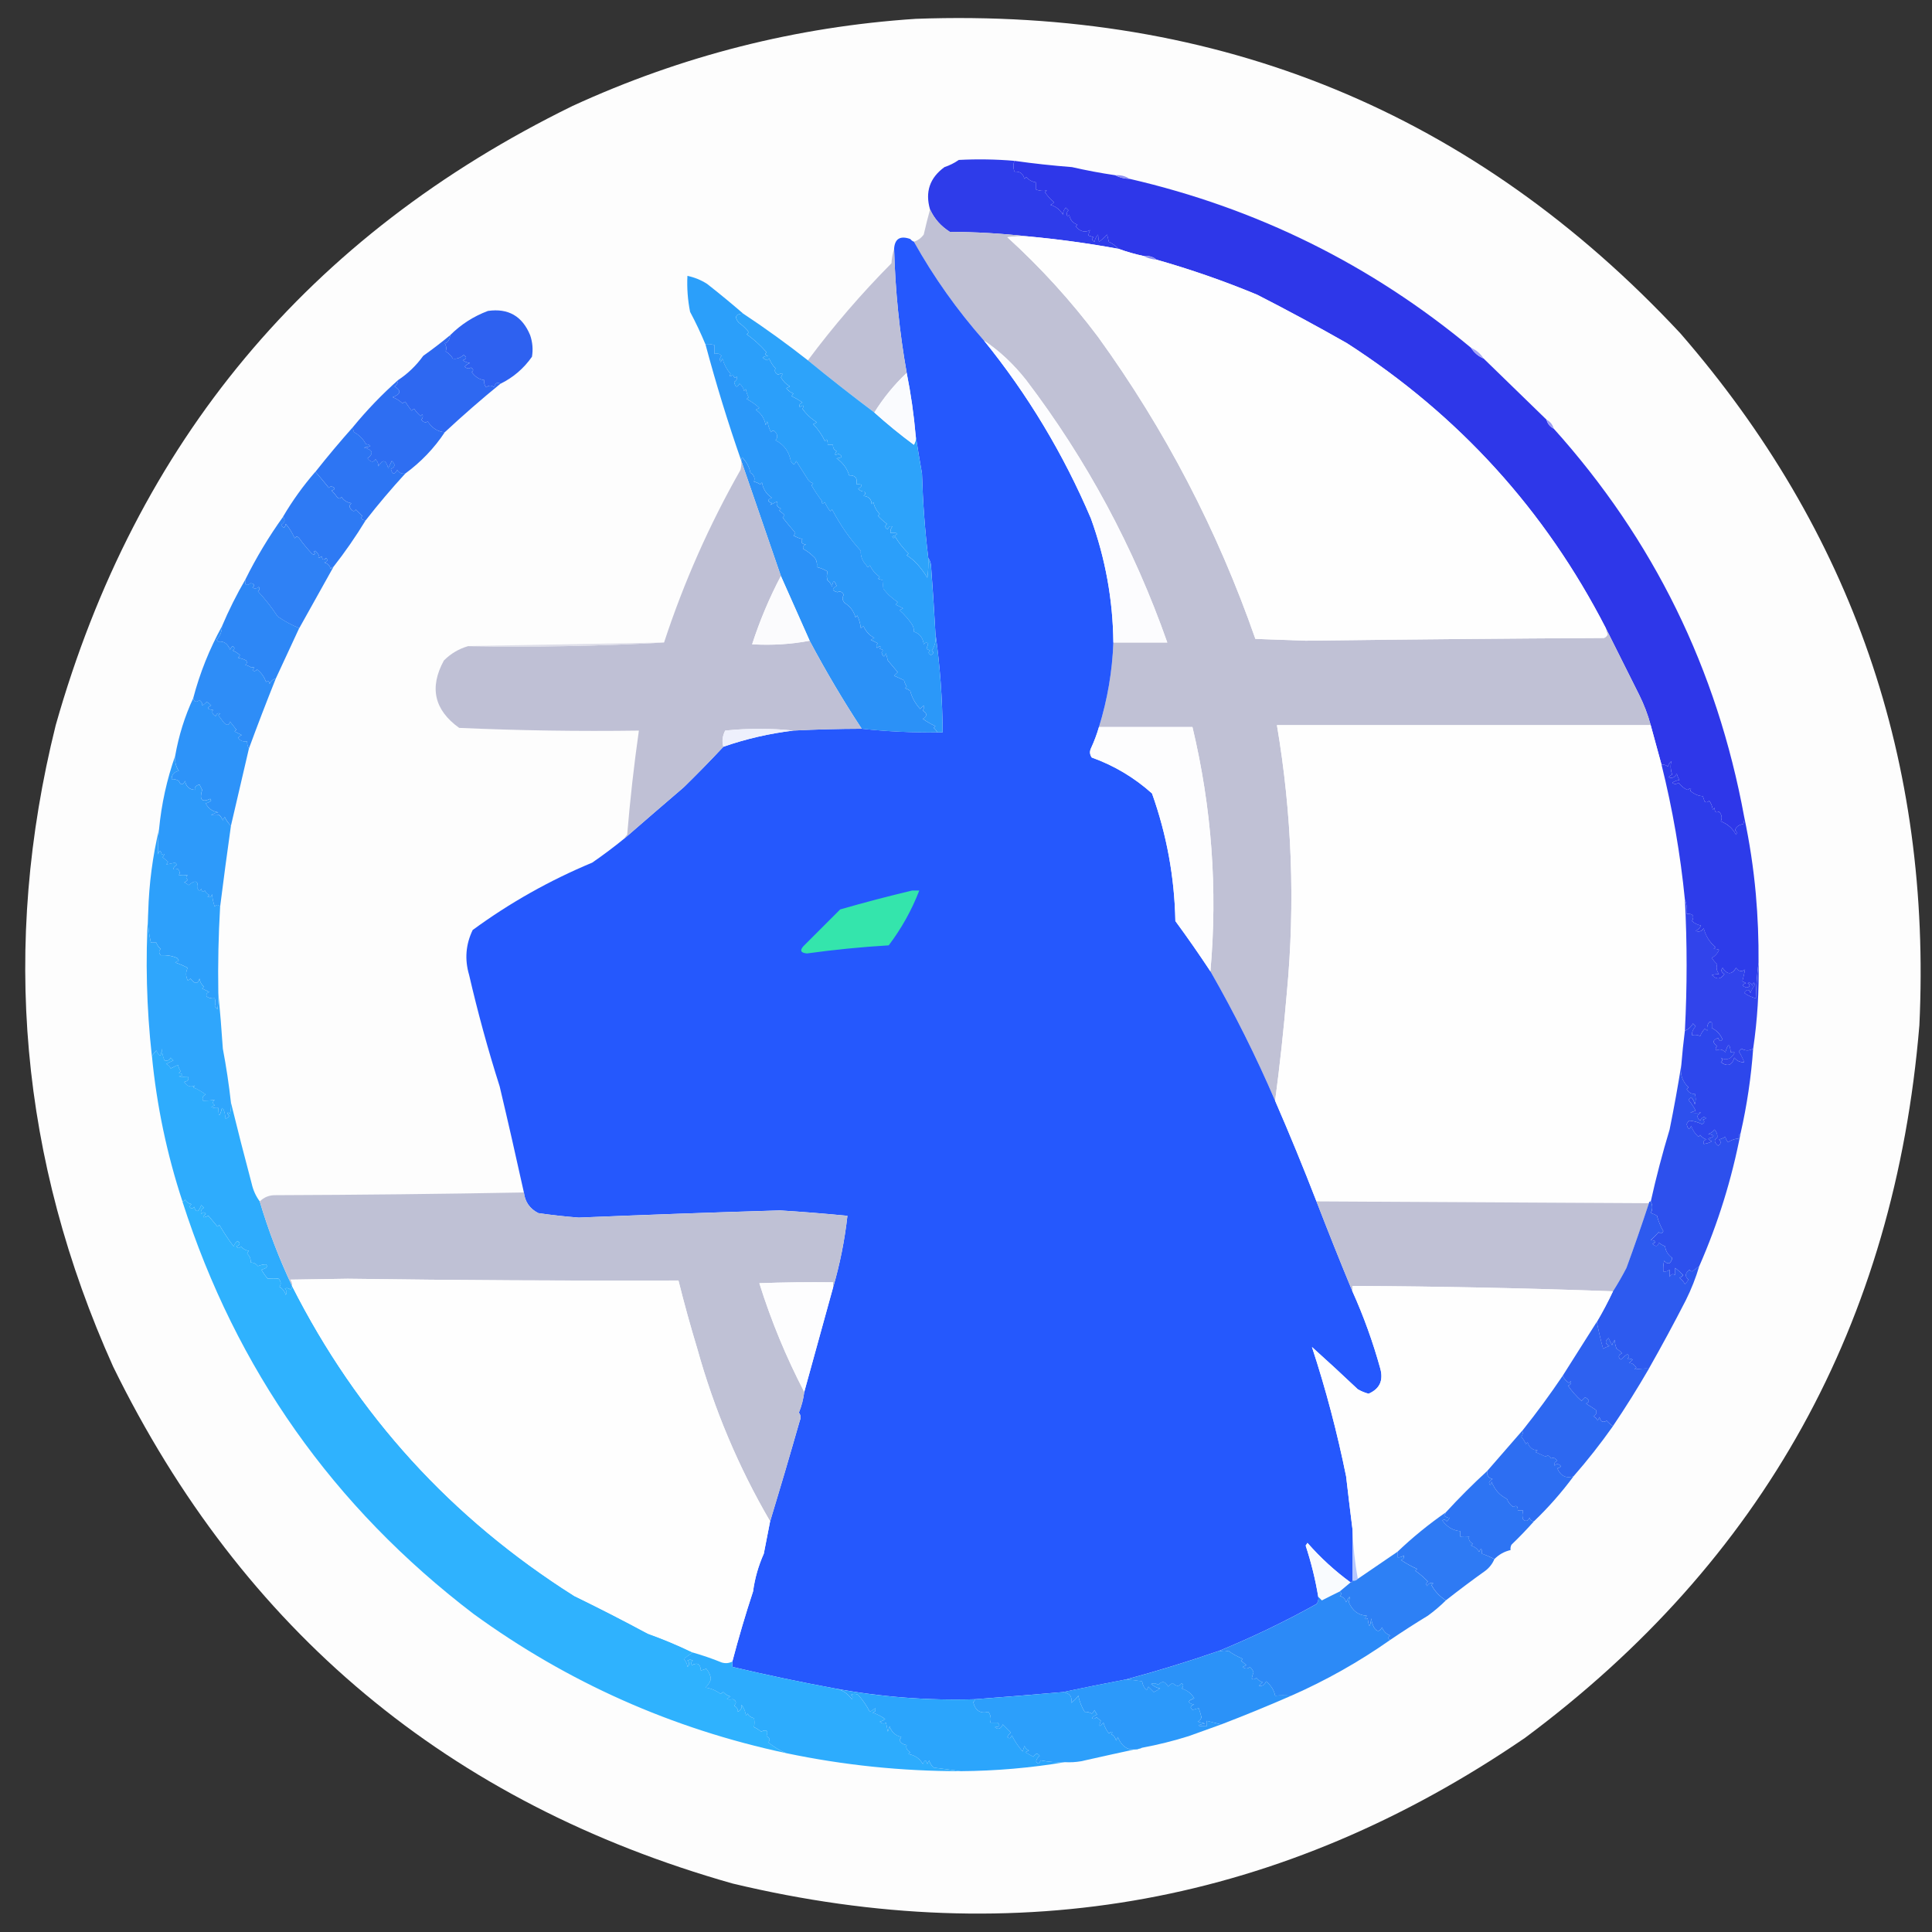 <svg width="32" height="32" viewBox="0 0 32 32" fill="none" xmlns="http://www.w3.org/2000/svg">
<rect x="0" y="0" width="32" height="32" fill="#333333" stroke="none"/>
<g clip-path="url(#clip0_68_2)">
<path opacity="0.994" fill-rule="evenodd" clip-rule="evenodd" d="M15.166 0.312C20.197 0.127 24.419 1.864 27.832 5.521C30.678 8.798 31.997 12.619 31.791 16.982C31.381 21.918 29.203 25.852 25.258 28.785C21.248 31.529 16.872 32.332 12.13 31.196C7.436 29.865 4.018 27.012 1.875 22.638C0.332 19.207 0.014 15.665 0.923 12.011C2.253 7.317 5.106 3.898 9.481 1.756C11.29 0.924 13.185 0.443 15.166 0.312Z" fill="#FEFEFE"/>
<path fill-rule="evenodd" clip-rule="evenodd" d="M16.803 2.664C16.78 2.72 16.78 2.78 16.803 2.843C16.892 2.835 16.947 2.875 16.967 2.962C16.977 2.952 16.987 2.942 16.997 2.932C17.042 2.982 17.096 3.012 17.161 3.021C17.161 3.061 17.161 3.101 17.161 3.14C17.224 3.163 17.283 3.168 17.339 3.155C17.329 3.165 17.319 3.175 17.309 3.185C17.358 3.256 17.407 3.31 17.458 3.349C17.443 3.369 17.423 3.384 17.399 3.393C17.49 3.42 17.559 3.474 17.607 3.557C17.601 3.522 17.616 3.482 17.652 3.438C17.667 3.453 17.682 3.468 17.697 3.483C17.666 3.514 17.661 3.549 17.682 3.587C17.692 3.577 17.701 3.567 17.711 3.557C17.723 3.639 17.768 3.693 17.845 3.721C17.835 3.731 17.826 3.741 17.816 3.751C17.893 3.837 17.973 3.857 18.054 3.81C18.044 3.84 18.034 3.87 18.024 3.9C18.054 3.909 18.083 3.919 18.113 3.929C18.079 3.956 18.084 3.981 18.128 4.004C18.137 3.958 18.157 3.918 18.188 3.885C18.19 3.932 18.195 3.971 18.203 4.004C18.252 3.97 18.296 3.93 18.337 3.885C18.346 3.924 18.356 3.964 18.366 4.004C18.43 4.037 18.484 4.077 18.53 4.123C18.027 4.03 17.521 3.961 17.012 3.914C16.591 3.867 16.165 3.842 15.732 3.84C15.583 3.746 15.474 3.622 15.404 3.468C15.32 3.179 15.4 2.945 15.643 2.768C15.728 2.74 15.807 2.7 15.881 2.649C16.189 2.633 16.496 2.638 16.803 2.664Z" fill="#2E3CEA"/>
<path fill-rule="evenodd" clip-rule="evenodd" d="M16.803 2.664C17.119 2.709 17.437 2.743 17.756 2.768C17.993 2.822 18.231 2.867 18.47 2.902C18.542 2.94 18.621 2.96 18.709 2.962C20.821 3.45 22.706 4.383 24.364 5.76C24.416 5.842 24.486 5.901 24.573 5.938C24.922 6.277 25.269 6.615 25.615 6.951C25.632 7.018 25.672 7.067 25.734 7.099C27.387 8.938 28.439 11.081 28.889 13.529C28.894 13.57 28.889 13.61 28.874 13.648C28.794 13.663 28.749 13.698 28.74 13.752C28.768 13.774 28.773 13.799 28.755 13.827C28.698 13.72 28.614 13.646 28.502 13.604C28.528 13.547 28.518 13.492 28.472 13.44C28.425 13.471 28.4 13.451 28.398 13.38C28.388 13.39 28.378 13.4 28.368 13.41C28.362 13.354 28.342 13.304 28.309 13.261C28.287 13.29 28.262 13.294 28.234 13.276C28.224 13.246 28.214 13.217 28.204 13.187C28.134 13.185 28.064 13.155 27.996 13.098C28.021 13.048 28.006 13.043 27.951 13.083C27.902 13.065 27.852 13.025 27.802 12.964C27.764 12.992 27.729 12.992 27.698 12.964C27.735 12.94 27.775 12.925 27.817 12.919C27.797 12.887 27.782 12.852 27.773 12.815C27.738 12.878 27.693 12.898 27.639 12.874C27.654 12.854 27.674 12.839 27.698 12.83C27.67 12.756 27.665 12.682 27.683 12.606C27.656 12.631 27.636 12.661 27.624 12.696C27.594 12.671 27.559 12.661 27.52 12.666C27.46 12.448 27.401 12.229 27.341 12.011C27.294 11.837 27.229 11.668 27.148 11.505C26.963 11.135 26.779 10.768 26.597 10.404C25.594 8.453 24.166 6.88 22.31 5.685C21.823 5.408 21.327 5.14 20.822 4.882C20.278 4.656 19.722 4.462 19.155 4.301C19.097 4.252 19.028 4.232 18.947 4.242C18.802 4.211 18.663 4.171 18.53 4.123C18.484 4.076 18.43 4.037 18.366 4.004C18.356 3.964 18.346 3.924 18.337 3.885C18.296 3.93 18.252 3.969 18.203 4.004C18.195 3.971 18.19 3.932 18.188 3.885C18.157 3.918 18.137 3.958 18.128 4.004C18.084 3.981 18.079 3.956 18.113 3.929C18.083 3.919 18.054 3.909 18.024 3.899C18.034 3.87 18.044 3.84 18.054 3.81C17.973 3.857 17.893 3.837 17.816 3.751C17.825 3.741 17.835 3.731 17.845 3.721C17.768 3.693 17.723 3.638 17.711 3.557C17.701 3.567 17.692 3.577 17.682 3.587C17.661 3.549 17.666 3.514 17.697 3.483C17.682 3.468 17.667 3.453 17.652 3.438C17.616 3.482 17.601 3.522 17.607 3.557C17.559 3.474 17.49 3.42 17.399 3.393C17.423 3.384 17.443 3.369 17.458 3.349C17.407 3.31 17.358 3.256 17.309 3.185C17.319 3.175 17.329 3.165 17.339 3.155C17.283 3.168 17.224 3.163 17.161 3.14C17.161 3.101 17.161 3.061 17.161 3.021C17.096 3.012 17.042 2.982 16.997 2.932C16.987 2.942 16.977 2.952 16.967 2.962C16.947 2.875 16.892 2.835 16.803 2.843C16.78 2.78 16.78 2.72 16.803 2.664Z" fill="#2E37E9"/>
<path fill-rule="evenodd" clip-rule="evenodd" d="M18.471 2.902C18.56 2.896 18.639 2.916 18.709 2.962C18.622 2.96 18.542 2.94 18.471 2.902Z" fill="#8F90F3"/>
<path fill-rule="evenodd" clip-rule="evenodd" d="M15.405 3.468C15.474 3.622 15.584 3.746 15.732 3.84C16.165 3.842 16.591 3.867 17.012 3.914C16.902 3.909 16.793 3.914 16.685 3.929C17.239 4.434 17.74 4.984 18.188 5.581C19.297 7.115 20.166 8.782 20.793 10.582C21.07 10.592 21.348 10.602 21.626 10.612C23.273 10.591 24.92 10.576 26.567 10.567C26.595 10.556 26.615 10.536 26.627 10.508C26.612 10.474 26.602 10.439 26.597 10.404C26.779 10.768 26.963 11.135 27.148 11.505C27.23 11.668 27.294 11.837 27.341 12.011C25.277 12.011 23.214 12.011 21.15 12.011C21.399 13.481 21.454 14.96 21.314 16.446C21.263 17.044 21.199 17.639 21.12 18.232C20.805 17.5 20.448 16.785 20.048 16.089C20.169 14.728 20.07 13.378 19.751 12.041C19.235 12.041 18.719 12.041 18.203 12.041C18.343 11.585 18.422 11.119 18.441 10.642C18.739 10.642 19.036 10.642 19.334 10.642C18.779 9.065 18 7.616 16.997 6.296C16.788 6.031 16.554 5.812 16.298 5.641C15.853 5.137 15.466 4.591 15.137 4.004C15.203 3.983 15.257 3.943 15.3 3.885C15.332 3.744 15.367 3.605 15.405 3.468Z" fill="#C0C1D5"/>
<path fill-rule="evenodd" clip-rule="evenodd" d="M17.012 3.914C17.521 3.96 18.027 4.03 18.53 4.122C18.663 4.171 18.802 4.21 18.947 4.241C19.009 4.274 19.079 4.294 19.155 4.301C19.722 4.462 20.278 4.655 20.822 4.881C21.327 5.139 21.823 5.407 22.311 5.685C24.166 6.88 25.595 8.453 26.597 10.403C26.602 10.439 26.612 10.474 26.627 10.507C26.615 10.536 26.595 10.555 26.567 10.567C24.92 10.576 23.273 10.591 21.626 10.612C21.348 10.602 21.07 10.592 20.793 10.582C20.165 8.782 19.297 7.115 18.188 5.581C17.74 4.984 17.239 4.433 16.685 3.929C16.793 3.914 16.902 3.909 17.012 3.914Z" fill="#FEFEFE"/>
<path fill-rule="evenodd" clip-rule="evenodd" d="M15.137 4.003C15.466 4.591 15.853 5.136 16.298 5.641C17.025 6.538 17.615 7.521 18.069 8.587C18.309 9.251 18.433 9.935 18.441 10.641C18.423 11.119 18.343 11.585 18.203 12.04C18.168 12.162 18.123 12.281 18.069 12.398C18.045 12.45 18.05 12.5 18.084 12.547C18.455 12.68 18.788 12.879 19.081 13.142C19.325 13.824 19.454 14.529 19.468 15.255C19.67 15.53 19.863 15.808 20.049 16.089C20.448 16.785 20.805 17.499 21.12 18.232C21.36 18.784 21.588 19.339 21.805 19.899C21.998 20.399 22.196 20.895 22.4 21.387C22.586 21.8 22.74 22.227 22.862 22.668C22.916 22.865 22.852 23.004 22.668 23.084C22.605 23.068 22.546 23.043 22.489 23.01C22.239 22.773 21.986 22.54 21.73 22.31C21.96 23.01 22.148 23.724 22.296 24.453C22.329 24.742 22.364 25.03 22.4 25.317C22.4 25.605 22.4 25.892 22.4 26.18C22.4 26.2 22.39 26.21 22.37 26.21C22.11 26.019 21.871 25.801 21.656 25.555C21.646 25.57 21.636 25.585 21.626 25.6C21.717 25.878 21.787 26.16 21.835 26.448C21.843 26.492 21.832 26.532 21.805 26.567C21.282 26.858 20.746 27.116 20.198 27.341C19.683 27.519 19.168 27.678 18.649 27.817C18.298 27.884 17.951 27.953 17.608 28.026C17.121 28.068 16.635 28.108 16.149 28.145C15.367 28.168 14.593 28.108 13.827 27.966C13.259 27.861 12.693 27.742 12.13 27.609C12.13 27.579 12.13 27.549 12.13 27.52C12.233 27.128 12.347 26.741 12.473 26.359C12.502 26.141 12.562 25.933 12.651 25.733C12.685 25.554 12.72 25.375 12.756 25.198C12.923 24.647 13.087 24.092 13.247 23.531C13.268 23.483 13.263 23.438 13.232 23.397C13.277 23.287 13.306 23.173 13.321 23.055C13.48 22.478 13.639 21.903 13.797 21.328C13.911 20.941 13.99 20.544 14.036 20.137C13.664 20.101 13.292 20.071 12.919 20.048C11.808 20.081 10.696 20.121 9.585 20.167C9.361 20.15 9.138 20.125 8.916 20.093C8.774 20.02 8.695 19.906 8.677 19.75C8.548 19.165 8.415 18.579 8.276 17.994C8.082 17.385 7.914 16.77 7.77 16.148C7.694 15.891 7.714 15.643 7.829 15.404C8.441 14.955 9.101 14.583 9.809 14.288C9.993 14.161 10.172 14.027 10.344 13.886C10.669 13.604 10.996 13.321 11.327 13.038C11.553 12.817 11.771 12.594 11.982 12.368C12.357 12.237 12.744 12.148 13.143 12.1C13.519 12.081 13.896 12.071 14.274 12.07C14.689 12.115 15.106 12.135 15.524 12.13C15.554 12.13 15.584 12.13 15.613 12.13C15.61 11.577 15.57 11.031 15.494 10.493C15.474 10.115 15.449 9.738 15.42 9.361C15.414 9.315 15.399 9.275 15.375 9.242C15.319 8.778 15.285 8.311 15.271 7.843C15.233 7.631 15.199 7.423 15.167 7.218C15.137 6.867 15.087 6.52 15.018 6.176C14.897 5.497 14.828 4.812 14.809 4.122C14.82 3.954 14.91 3.899 15.078 3.959C15.094 3.98 15.114 3.995 15.137 4.003Z" fill="#2558FD"/>
<path fill-rule="evenodd" clip-rule="evenodd" d="M18.947 4.242C19.029 4.232 19.098 4.252 19.156 4.301C19.079 4.295 19.01 4.275 18.947 4.242Z" fill="#8A8EF2"/>
<path fill-rule="evenodd" clip-rule="evenodd" d="M14.81 4.123C14.828 4.813 14.897 5.498 15.018 6.177C14.811 6.372 14.633 6.591 14.482 6.832C14.109 6.551 13.741 6.263 13.381 5.969C13.802 5.403 14.263 4.868 14.765 4.361C14.771 4.276 14.785 4.197 14.81 4.123Z" fill="#BFC0D5"/>
<path fill-rule="evenodd" clip-rule="evenodd" d="M12.309 5.194C12.184 5.199 12.159 5.248 12.234 5.343C12.283 5.377 12.328 5.417 12.368 5.462C12.402 5.49 12.402 5.515 12.368 5.537C12.488 5.623 12.598 5.722 12.695 5.834C12.662 5.865 12.672 5.885 12.725 5.894C12.615 5.907 12.61 5.931 12.71 5.968C12.72 5.958 12.73 5.949 12.74 5.939C12.764 6.001 12.799 6.055 12.844 6.102C12.822 6.143 12.837 6.178 12.889 6.207C12.962 6.166 12.976 6.181 12.934 6.251C12.97 6.315 13.02 6.365 13.082 6.4C13.063 6.41 13.043 6.42 13.023 6.43C13.054 6.471 13.094 6.501 13.142 6.519C13.128 6.531 13.118 6.546 13.112 6.564C13.175 6.592 13.235 6.627 13.291 6.668C13.248 6.681 13.233 6.705 13.246 6.742C13.31 6.702 13.325 6.712 13.291 6.772C13.356 6.862 13.435 6.936 13.529 6.995C13.509 7.005 13.489 7.015 13.469 7.025C13.555 7.117 13.619 7.212 13.663 7.308C13.673 7.298 13.683 7.288 13.693 7.278C13.707 7.306 13.712 7.336 13.708 7.367C13.737 7.367 13.767 7.367 13.797 7.367C13.793 7.416 13.813 7.451 13.856 7.472C13.816 7.535 13.826 7.55 13.886 7.516C13.963 7.557 13.953 7.582 13.856 7.591C13.959 7.663 14.029 7.757 14.065 7.874C14.166 7.87 14.206 7.92 14.184 8.022C14.288 8.015 14.298 8.04 14.214 8.097C14.245 8.13 14.28 8.145 14.318 8.141C14.336 8.17 14.331 8.194 14.303 8.216C14.387 8.221 14.432 8.265 14.437 8.35C14.447 8.34 14.457 8.33 14.467 8.32C14.482 8.395 14.517 8.46 14.571 8.514C14.561 8.523 14.551 8.533 14.541 8.543C14.586 8.593 14.636 8.638 14.69 8.677C14.65 8.712 14.655 8.742 14.705 8.767C14.717 8.723 14.742 8.708 14.779 8.722C14.754 8.752 14.744 8.787 14.749 8.826C14.885 8.821 14.895 8.841 14.779 8.886C14.79 8.921 14.804 8.921 14.824 8.886C14.885 8.989 14.96 9.083 15.047 9.168C15.037 9.178 15.027 9.188 15.017 9.198C15.138 9.27 15.252 9.394 15.36 9.57C15.374 9.462 15.38 9.352 15.375 9.243C15.398 9.276 15.413 9.316 15.419 9.362C15.448 9.739 15.473 10.116 15.494 10.493C15.509 10.598 15.489 10.692 15.434 10.776C15.469 10.803 15.463 10.828 15.419 10.85C15.375 10.828 15.37 10.803 15.404 10.776C15.384 10.766 15.365 10.756 15.345 10.746C15.355 10.716 15.365 10.687 15.375 10.657C15.346 10.638 15.322 10.643 15.3 10.672C15.287 10.563 15.232 10.494 15.136 10.463C15.139 10.421 15.129 10.381 15.107 10.344C15.047 10.257 14.978 10.178 14.898 10.106C14.918 10.096 14.938 10.086 14.958 10.076C14.918 10.056 14.878 10.037 14.839 10.017C14.845 9.999 14.855 9.984 14.868 9.972C14.765 9.903 14.685 9.828 14.63 9.749C14.626 9.707 14.626 9.662 14.63 9.615C14.601 9.605 14.571 9.595 14.541 9.585C14.551 9.575 14.561 9.565 14.571 9.555C14.499 9.506 14.444 9.441 14.407 9.362C14.387 9.402 14.367 9.402 14.348 9.362C14.28 9.289 14.251 9.209 14.258 9.124C14.08 8.931 13.921 8.703 13.782 8.439C13.772 8.449 13.762 8.459 13.752 8.469C13.715 8.424 13.685 8.375 13.663 8.32C13.608 8.36 13.593 8.355 13.618 8.305C13.553 8.22 13.494 8.131 13.44 8.037C13.45 8.027 13.46 8.017 13.469 8.007C13.442 7.996 13.417 7.981 13.395 7.963C13.325 7.853 13.255 7.744 13.187 7.635C13.166 7.707 13.136 7.707 13.097 7.635C13.069 7.479 12.985 7.364 12.844 7.293C12.882 7.249 12.882 7.204 12.844 7.159C12.817 7.125 12.792 7.125 12.77 7.159C12.741 7.103 12.721 7.043 12.71 6.981C12.7 7 12.691 7.02 12.681 7.04C12.662 6.932 12.608 6.848 12.517 6.787C12.537 6.777 12.557 6.767 12.576 6.757C12.527 6.709 12.458 6.659 12.368 6.608C12.378 6.598 12.388 6.589 12.398 6.579C12.376 6.537 12.361 6.492 12.353 6.445C12.343 6.455 12.333 6.465 12.323 6.474C12.313 6.428 12.289 6.388 12.249 6.355C12.209 6.429 12.179 6.419 12.16 6.326C12.199 6.303 12.214 6.273 12.204 6.236C12.174 6.27 12.154 6.26 12.145 6.207C12.09 6.246 12.075 6.241 12.1 6.192C12.036 6.118 11.991 6.034 11.966 5.939C11.956 5.958 11.946 5.978 11.936 5.998C11.916 5.96 11.921 5.925 11.951 5.894C11.919 5.856 11.88 5.846 11.832 5.864C11.832 5.815 11.832 5.765 11.832 5.715C11.784 5.701 11.734 5.696 11.683 5.7C11.608 5.52 11.524 5.341 11.43 5.165C11.391 4.968 11.376 4.77 11.386 4.569C11.503 4.594 11.612 4.638 11.713 4.703C11.917 4.863 12.116 5.027 12.309 5.194Z" fill="#2B9FFA"/>
<path fill-rule="evenodd" clip-rule="evenodd" d="M8.29 6.356C8.236 6.323 8.202 6.343 8.186 6.415C8.142 6.378 8.098 6.378 8.052 6.415C8.024 6.38 8.014 6.34 8.022 6.296C7.935 6.284 7.865 6.239 7.814 6.162C7.848 6.135 7.843 6.11 7.799 6.088C7.767 6.111 7.732 6.106 7.695 6.073C7.719 6.046 7.749 6.026 7.784 6.013C7.741 6.007 7.701 5.992 7.665 5.969C7.732 5.944 7.737 5.914 7.68 5.879C7.622 5.929 7.562 5.949 7.501 5.939C7.471 5.889 7.432 5.85 7.382 5.82C7.398 5.774 7.393 5.729 7.367 5.686C7.417 5.675 7.447 5.631 7.456 5.552C7.634 5.374 7.842 5.24 8.082 5.15C8.418 5.102 8.651 5.236 8.781 5.552C8.821 5.669 8.831 5.788 8.811 5.909C8.675 6.103 8.501 6.252 8.29 6.356Z" fill="#2E61F0"/>
<path fill-rule="evenodd" clip-rule="evenodd" d="M12.309 5.194C12.676 5.437 13.033 5.695 13.381 5.968C13.741 6.263 14.108 6.551 14.482 6.832C14.691 7.02 14.909 7.198 15.137 7.367C15.165 7.321 15.175 7.272 15.167 7.219C15.199 7.423 15.233 7.632 15.271 7.844C15.285 8.312 15.319 8.778 15.375 9.243C15.38 9.352 15.375 9.461 15.36 9.57C15.253 9.394 15.139 9.27 15.018 9.198C15.028 9.188 15.038 9.178 15.048 9.168C14.96 9.083 14.886 8.989 14.825 8.886C14.805 8.921 14.79 8.921 14.78 8.886C14.895 8.841 14.885 8.821 14.75 8.826C14.745 8.787 14.755 8.752 14.78 8.722C14.743 8.708 14.718 8.723 14.705 8.766C14.655 8.742 14.65 8.712 14.691 8.677C14.636 8.638 14.587 8.593 14.542 8.543C14.552 8.533 14.562 8.523 14.572 8.513C14.517 8.46 14.483 8.395 14.467 8.32C14.457 8.33 14.447 8.34 14.438 8.35C14.433 8.265 14.388 8.221 14.304 8.216C14.332 8.194 14.337 8.17 14.319 8.141C14.28 8.145 14.246 8.13 14.214 8.097C14.299 8.04 14.289 8.015 14.184 8.022C14.207 7.92 14.167 7.87 14.065 7.873C14.029 7.757 13.96 7.663 13.857 7.591C13.954 7.582 13.963 7.557 13.887 7.516C13.826 7.55 13.816 7.535 13.857 7.472C13.813 7.45 13.793 7.416 13.797 7.367C13.768 7.367 13.738 7.367 13.708 7.367C13.713 7.336 13.708 7.306 13.693 7.278C13.683 7.288 13.674 7.298 13.664 7.308C13.62 7.212 13.555 7.117 13.47 7.025C13.49 7.015 13.51 7.005 13.53 6.995C13.436 6.936 13.357 6.862 13.291 6.772C13.325 6.712 13.31 6.702 13.247 6.742C13.233 6.705 13.248 6.68 13.291 6.668C13.236 6.627 13.176 6.592 13.113 6.564C13.119 6.546 13.129 6.531 13.143 6.519C13.095 6.501 13.055 6.471 13.024 6.43C13.043 6.42 13.063 6.41 13.083 6.4C13.021 6.365 12.971 6.315 12.934 6.251C12.977 6.181 12.962 6.166 12.89 6.206C12.837 6.178 12.822 6.143 12.845 6.102C12.799 6.055 12.764 6.001 12.741 5.939C12.731 5.948 12.721 5.958 12.711 5.968C12.611 5.931 12.616 5.906 12.726 5.894C12.672 5.884 12.662 5.865 12.696 5.834C12.598 5.722 12.489 5.623 12.369 5.537C12.403 5.515 12.403 5.49 12.369 5.462C12.329 5.417 12.284 5.377 12.235 5.343C12.16 5.248 12.184 5.199 12.309 5.194Z" fill="#2DA3FA"/>
<path fill-rule="evenodd" clip-rule="evenodd" d="M11.684 5.7C11.734 5.695 11.784 5.7 11.832 5.715C11.832 5.764 11.832 5.814 11.832 5.864C11.88 5.845 11.92 5.855 11.951 5.893C11.921 5.925 11.916 5.959 11.937 5.998C11.947 5.978 11.957 5.958 11.966 5.938C11.992 6.033 12.036 6.118 12.1 6.191C12.075 6.241 12.09 6.246 12.145 6.206C12.154 6.26 12.174 6.27 12.204 6.236C12.214 6.273 12.199 6.303 12.16 6.325C12.179 6.419 12.209 6.429 12.249 6.355C12.289 6.387 12.314 6.427 12.324 6.474C12.334 6.464 12.343 6.454 12.353 6.444C12.361 6.492 12.376 6.536 12.398 6.578C12.388 6.588 12.378 6.598 12.368 6.608C12.458 6.659 12.527 6.708 12.577 6.757C12.557 6.767 12.537 6.777 12.517 6.787C12.608 6.848 12.662 6.932 12.681 7.04C12.691 7.02 12.701 7 12.711 6.98C12.721 7.043 12.741 7.102 12.77 7.159C12.792 7.125 12.817 7.125 12.845 7.159C12.882 7.203 12.882 7.248 12.845 7.293C12.985 7.364 13.069 7.478 13.098 7.635C13.136 7.706 13.166 7.706 13.187 7.635C13.255 7.743 13.325 7.853 13.395 7.962C13.418 7.981 13.442 7.996 13.47 8.007C13.46 8.017 13.45 8.027 13.44 8.037C13.494 8.13 13.554 8.219 13.618 8.305C13.594 8.354 13.608 8.359 13.663 8.32C13.685 8.374 13.715 8.424 13.752 8.468C13.762 8.458 13.772 8.449 13.782 8.439C13.921 8.702 14.08 8.93 14.258 9.123C14.251 9.209 14.281 9.288 14.348 9.361C14.368 9.401 14.387 9.401 14.407 9.361C14.444 9.441 14.499 9.505 14.571 9.555C14.561 9.565 14.551 9.575 14.541 9.585C14.571 9.595 14.601 9.604 14.631 9.614C14.626 9.662 14.626 9.707 14.631 9.748C14.686 9.828 14.765 9.902 14.869 9.972C14.855 9.984 14.845 9.999 14.839 10.016C14.879 10.036 14.918 10.056 14.958 10.076C14.938 10.086 14.918 10.096 14.899 10.106C14.978 10.177 15.048 10.257 15.107 10.344C15.129 10.38 15.139 10.42 15.137 10.463C15.232 10.493 15.287 10.563 15.3 10.671C15.322 10.643 15.347 10.638 15.375 10.656C15.365 10.686 15.355 10.716 15.345 10.746C15.365 10.755 15.385 10.765 15.405 10.775C15.37 10.803 15.375 10.827 15.419 10.85C15.464 10.827 15.469 10.803 15.434 10.775C15.489 10.692 15.509 10.598 15.494 10.493C15.57 11.031 15.609 11.577 15.613 12.13C15.583 12.13 15.553 12.13 15.524 12.13C15.51 12.101 15.49 12.076 15.464 12.055C15.474 12.045 15.484 12.036 15.494 12.026C15.419 11.993 15.35 11.954 15.286 11.906C15.361 11.86 15.361 11.815 15.286 11.773C15.325 11.673 15.31 11.663 15.241 11.743C15.157 11.648 15.102 11.549 15.077 11.445C15.051 11.423 15.021 11.408 14.988 11.4C14.998 11.39 15.008 11.381 15.018 11.371C14.997 11.339 14.982 11.304 14.973 11.267C14.919 11.242 14.864 11.217 14.809 11.192C14.829 11.172 14.849 11.152 14.869 11.133C14.814 11.068 14.76 11.004 14.705 10.939C14.695 10.899 14.685 10.86 14.675 10.82C14.651 10.892 14.627 10.886 14.601 10.805C14.635 10.775 14.625 10.755 14.571 10.746C14.596 10.696 14.581 10.691 14.526 10.731C14.508 10.702 14.513 10.678 14.541 10.656C14.502 10.636 14.462 10.617 14.422 10.597C14.442 10.587 14.462 10.577 14.482 10.567C14.4 10.522 14.341 10.457 14.303 10.373C14.286 10.38 14.271 10.39 14.258 10.403C14.25 10.33 14.23 10.261 14.199 10.195C14.189 10.205 14.179 10.215 14.169 10.225C14.14 10.122 14.081 10.042 13.991 9.987C13.95 9.942 13.945 9.897 13.976 9.853C13.947 9.8 13.912 9.785 13.871 9.808C13.779 9.784 13.774 9.75 13.857 9.704C13.82 9.604 13.795 9.609 13.782 9.719C13.768 9.676 13.743 9.641 13.708 9.614C13.691 9.572 13.691 9.522 13.708 9.466C13.651 9.432 13.591 9.407 13.529 9.391C13.538 9.338 13.528 9.288 13.499 9.242C13.432 9.174 13.368 9.124 13.306 9.093C13.292 9.056 13.307 9.032 13.351 9.019C13.28 9.011 13.26 8.981 13.291 8.93C13.239 8.916 13.189 8.896 13.142 8.87C13.156 8.858 13.166 8.843 13.172 8.826C13.1 8.741 13.03 8.656 12.964 8.573C12.977 8.56 12.987 8.545 12.993 8.528C12.964 8.503 12.934 8.478 12.904 8.453C12.914 8.444 12.924 8.434 12.934 8.424C12.87 8.396 12.851 8.357 12.874 8.305C12.835 8.325 12.795 8.344 12.755 8.364C12.765 8.354 12.775 8.344 12.785 8.334C12.706 8.305 12.706 8.275 12.785 8.245C12.694 8.184 12.639 8.1 12.621 7.992C12.611 8.002 12.601 8.012 12.591 8.022C12.56 8.001 12.525 7.986 12.487 7.977C12.51 7.918 12.49 7.868 12.428 7.828C12.413 7.741 12.369 7.656 12.294 7.575C12.28 7.593 12.275 7.613 12.279 7.635C12.057 7 11.859 6.355 11.684 5.7Z" fill="#2B98F9"/>
<path fill-rule="evenodd" clip-rule="evenodd" d="M18.441 10.642C18.433 9.936 18.309 9.251 18.069 8.588C17.615 7.521 17.025 6.538 16.298 5.641C16.555 5.812 16.788 6.031 16.997 6.296C18 7.616 18.779 9.065 19.334 10.642C19.037 10.642 18.739 10.642 18.441 10.642Z" fill="#FCFCFE"/>
<path fill-rule="evenodd" clip-rule="evenodd" d="M7.456 5.552C7.447 5.631 7.417 5.675 7.367 5.686C7.393 5.729 7.398 5.774 7.382 5.82C7.432 5.849 7.471 5.889 7.501 5.939C7.562 5.949 7.622 5.929 7.68 5.879C7.737 5.914 7.732 5.944 7.665 5.968C7.701 5.992 7.741 6.007 7.784 6.013C7.749 6.026 7.719 6.045 7.695 6.073C7.732 6.106 7.767 6.111 7.799 6.088C7.843 6.11 7.848 6.135 7.814 6.162C7.865 6.239 7.935 6.284 8.022 6.296C8.014 6.34 8.024 6.38 8.052 6.415C8.098 6.378 8.142 6.378 8.186 6.415C8.202 6.342 8.236 6.323 8.29 6.355C7.974 6.612 7.667 6.88 7.367 7.159C7.252 7.151 7.158 7.092 7.084 6.981C7.047 7.005 7.013 6.996 6.98 6.951C7.005 6.923 7.01 6.893 6.995 6.862C6.985 6.871 6.975 6.881 6.965 6.891C6.925 6.856 6.89 6.816 6.861 6.772C6.844 6.778 6.829 6.788 6.816 6.802C6.78 6.754 6.745 6.705 6.712 6.653C6.695 6.659 6.68 6.669 6.668 6.683C6.621 6.637 6.566 6.602 6.504 6.579C6.64 6.528 6.65 6.469 6.534 6.4C6.573 6.376 6.593 6.341 6.593 6.296C6.756 6.188 6.895 6.054 7.01 5.894C7.164 5.785 7.312 5.671 7.456 5.552Z" fill="#2E68F1"/>
<path fill-rule="evenodd" clip-rule="evenodd" d="M24.364 5.76C24.451 5.797 24.521 5.857 24.573 5.938C24.485 5.901 24.416 5.841 24.364 5.76Z" fill="#A5A6F5"/>
<path fill-rule="evenodd" clip-rule="evenodd" d="M15.017 6.177C15.086 6.52 15.136 6.868 15.166 7.219C15.175 7.272 15.165 7.321 15.136 7.367C14.908 7.199 14.69 7.02 14.481 6.832C14.632 6.59 14.81 6.372 15.017 6.177Z" fill="#FAFBFE"/>
<path fill-rule="evenodd" clip-rule="evenodd" d="M6.593 6.296C6.593 6.341 6.573 6.376 6.534 6.4C6.65 6.469 6.64 6.528 6.504 6.579C6.566 6.602 6.621 6.637 6.668 6.683C6.68 6.669 6.695 6.659 6.712 6.653C6.745 6.705 6.78 6.754 6.817 6.802C6.829 6.788 6.844 6.778 6.861 6.772C6.89 6.816 6.925 6.856 6.966 6.891C6.975 6.881 6.985 6.871 6.995 6.861C7.01 6.893 7.005 6.922 6.98 6.951C7.013 6.996 7.048 7.005 7.085 6.981C7.158 7.092 7.253 7.151 7.367 7.159C7.191 7.425 6.972 7.653 6.712 7.844C6.654 7.852 6.61 7.832 6.579 7.784C6.533 7.867 6.498 7.862 6.474 7.769C6.547 7.733 6.552 7.688 6.489 7.635C6.469 7.675 6.45 7.715 6.43 7.755C6.392 7.612 6.338 7.602 6.266 7.725C6.272 7.689 6.257 7.65 6.221 7.606C6.186 7.663 6.141 7.659 6.087 7.591C6.195 7.51 6.175 7.451 6.028 7.412C6.157 7.4 6.167 7.38 6.058 7.353C6.013 7.268 5.948 7.204 5.864 7.159C5.85 7.131 5.845 7.101 5.849 7.07C6.077 6.792 6.325 6.534 6.593 6.296Z" fill="#2E6EF2"/>
<path fill-rule="evenodd" clip-rule="evenodd" d="M25.615 6.951C25.677 6.983 25.717 7.033 25.734 7.1C25.672 7.068 25.633 7.018 25.615 6.951Z" fill="#9B9DF4"/>
<path fill-rule="evenodd" clip-rule="evenodd" d="M5.85 7.069C5.845 7.101 5.85 7.13 5.865 7.159C5.949 7.203 6.013 7.268 6.058 7.352C6.168 7.379 6.158 7.399 6.028 7.412C6.176 7.45 6.195 7.51 6.088 7.59C6.142 7.658 6.186 7.663 6.222 7.605C6.257 7.649 6.272 7.689 6.266 7.724C6.338 7.601 6.393 7.611 6.43 7.754C6.45 7.714 6.47 7.675 6.49 7.635C6.553 7.688 6.548 7.732 6.475 7.769C6.498 7.861 6.533 7.866 6.579 7.784C6.61 7.832 6.655 7.851 6.713 7.843C6.484 8.093 6.265 8.351 6.058 8.617C5.991 8.616 5.971 8.591 5.999 8.543C5.964 8.508 5.929 8.473 5.894 8.439C5.872 8.473 5.847 8.473 5.82 8.439C5.783 8.404 5.783 8.37 5.82 8.334C5.75 8.324 5.696 8.289 5.656 8.23C5.634 8.264 5.609 8.264 5.582 8.23C5.556 8.193 5.526 8.158 5.493 8.126C5.564 8.102 5.559 8.077 5.478 8.052C5.468 8.062 5.458 8.072 5.448 8.081C5.373 7.988 5.299 7.899 5.225 7.814C5.426 7.559 5.635 7.311 5.85 7.069Z" fill="#2D75F3"/>
<path fill-rule="evenodd" clip-rule="evenodd" d="M15.523 12.131C15.105 12.136 14.688 12.116 14.273 12.071C13.962 11.598 13.675 11.112 13.41 10.613C13.249 10.252 13.09 9.894 12.934 9.541C12.714 8.903 12.495 8.268 12.279 7.636C12.275 7.614 12.28 7.594 12.293 7.576C12.368 7.657 12.413 7.742 12.428 7.829C12.49 7.869 12.51 7.919 12.487 7.978C12.525 7.987 12.559 8.002 12.591 8.023C12.601 8.013 12.611 8.003 12.621 7.993C12.639 8.101 12.694 8.185 12.785 8.246C12.705 8.276 12.705 8.305 12.785 8.335C12.775 8.345 12.765 8.355 12.755 8.365C12.795 8.345 12.834 8.325 12.874 8.305C12.85 8.358 12.87 8.397 12.934 8.425C12.924 8.434 12.914 8.444 12.904 8.454C12.934 8.479 12.963 8.504 12.993 8.529C12.987 8.546 12.977 8.561 12.963 8.573C13.03 8.657 13.1 8.742 13.172 8.826C13.165 8.844 13.155 8.859 13.142 8.871C13.189 8.897 13.239 8.917 13.291 8.931C13.259 8.982 13.279 9.011 13.35 9.02C13.307 9.032 13.292 9.057 13.306 9.094C13.367 9.125 13.432 9.175 13.499 9.243C13.527 9.289 13.537 9.339 13.529 9.392C13.591 9.408 13.65 9.433 13.707 9.466C13.69 9.523 13.69 9.573 13.707 9.615C13.743 9.642 13.768 9.677 13.782 9.719C13.794 9.61 13.819 9.605 13.856 9.705C13.774 9.751 13.779 9.785 13.871 9.809C13.912 9.786 13.947 9.801 13.975 9.853C13.945 9.898 13.95 9.943 13.99 9.987C14.081 10.043 14.14 10.123 14.169 10.226C14.179 10.216 14.189 10.206 14.199 10.196C14.23 10.262 14.249 10.331 14.258 10.404C14.271 10.39 14.285 10.38 14.303 10.374C14.34 10.458 14.4 10.522 14.481 10.568C14.462 10.578 14.442 10.588 14.422 10.598C14.462 10.617 14.501 10.637 14.541 10.657C14.513 10.678 14.508 10.703 14.526 10.732C14.581 10.692 14.596 10.697 14.571 10.746C14.624 10.756 14.634 10.776 14.601 10.806C14.626 10.887 14.651 10.892 14.675 10.821C14.685 10.861 14.695 10.9 14.705 10.94C14.759 11.005 14.814 11.069 14.868 11.133C14.848 11.153 14.829 11.173 14.809 11.193C14.864 11.218 14.918 11.243 14.973 11.267C14.982 11.305 14.997 11.34 15.017 11.371C15.007 11.381 14.997 11.391 14.988 11.401C15.021 11.409 15.051 11.424 15.077 11.446C15.102 11.55 15.157 11.649 15.241 11.744C15.31 11.664 15.325 11.674 15.285 11.773C15.361 11.816 15.361 11.861 15.285 11.907C15.35 11.954 15.419 11.994 15.493 12.026C15.484 12.036 15.474 12.046 15.464 12.056C15.49 12.077 15.51 12.102 15.523 12.131Z" fill="#2B91F7"/>
<path fill-rule="evenodd" clip-rule="evenodd" d="M12.279 7.636C12.495 8.268 12.714 8.903 12.934 9.541C12.743 9.902 12.584 10.28 12.457 10.672C12.786 10.691 13.104 10.671 13.41 10.613C13.675 11.112 13.962 11.599 14.273 12.071C13.896 12.072 13.519 12.081 13.142 12.101C12.77 12.061 12.393 12.061 12.011 12.101C11.965 12.192 11.955 12.282 11.981 12.369C11.77 12.594 11.552 12.818 11.326 13.039C10.996 13.322 10.668 13.605 10.344 13.887C10.352 13.863 10.367 13.844 10.388 13.827C10.436 13.249 10.5 12.674 10.582 12.101C9.588 12.115 8.596 12.1 7.605 12.056C7.192 11.759 7.108 11.387 7.352 10.94C7.467 10.825 7.601 10.746 7.754 10.702C8.846 10.721 9.927 10.702 10.999 10.642C11.325 9.648 11.747 8.695 12.264 7.785C12.278 7.736 12.283 7.686 12.279 7.636Z" fill="#BFC0D5"/>
<path fill-rule="evenodd" clip-rule="evenodd" d="M5.224 7.813C5.298 7.899 5.372 7.988 5.447 8.081C5.457 8.071 5.467 8.062 5.477 8.052C5.558 8.077 5.563 8.102 5.492 8.126C5.525 8.158 5.555 8.193 5.581 8.23C5.609 8.264 5.633 8.264 5.655 8.23C5.695 8.289 5.749 8.324 5.819 8.334C5.782 8.37 5.782 8.404 5.819 8.439C5.847 8.473 5.871 8.473 5.894 8.439C5.928 8.473 5.963 8.508 5.998 8.543C5.971 8.591 5.99 8.616 6.057 8.617C5.893 8.886 5.715 9.144 5.521 9.391C5.503 9.394 5.488 9.404 5.477 9.421C5.462 9.366 5.427 9.332 5.373 9.317C5.425 9.301 5.435 9.276 5.402 9.242C5.362 9.284 5.338 9.274 5.328 9.213C5.273 9.252 5.258 9.247 5.283 9.198C5.267 9.17 5.247 9.145 5.224 9.123C5.188 9.134 5.188 9.148 5.224 9.168C5.204 9.188 5.184 9.188 5.164 9.168C5.088 9.087 5.019 9.003 4.956 8.915C4.928 8.881 4.904 8.881 4.881 8.915C4.842 8.827 4.793 8.747 4.733 8.677C4.719 8.749 4.694 8.754 4.658 8.692C4.719 8.655 4.729 8.61 4.688 8.558C4.844 8.293 5.022 8.045 5.224 7.813Z" fill="#2E7AF4"/>
<path fill-rule="evenodd" clip-rule="evenodd" d="M4.689 8.559C4.73 8.611 4.72 8.656 4.659 8.693C4.695 8.755 4.72 8.75 4.733 8.678C4.793 8.748 4.843 8.828 4.882 8.916C4.904 8.882 4.929 8.882 4.957 8.916C5.019 9.004 5.089 9.088 5.165 9.169C5.185 9.189 5.205 9.189 5.224 9.169C5.189 9.149 5.189 9.134 5.224 9.124C5.248 9.146 5.268 9.171 5.284 9.199C5.259 9.248 5.274 9.253 5.329 9.213C5.338 9.275 5.363 9.285 5.403 9.243C5.436 9.277 5.426 9.302 5.373 9.318C5.428 9.333 5.463 9.367 5.477 9.422C5.489 9.405 5.504 9.395 5.522 9.392C5.332 9.73 5.144 10.068 4.957 10.404C4.83 10.354 4.711 10.289 4.599 10.211C4.503 10.065 4.394 9.926 4.272 9.794C4.3 9.773 4.305 9.748 4.287 9.72C4.256 9.75 4.221 9.755 4.183 9.734C4.224 9.694 4.214 9.67 4.153 9.66C4.08 9.713 4.051 9.693 4.063 9.6C4.245 9.234 4.453 8.887 4.689 8.559Z" fill="#2F81F5"/>
<path fill-rule="evenodd" clip-rule="evenodd" d="M12.934 9.54C13.091 9.894 13.25 10.251 13.411 10.612C13.104 10.671 12.787 10.69 12.458 10.671C12.585 10.279 12.744 9.902 12.934 9.54Z" fill="#FBFBFD"/>
<path fill-rule="evenodd" clip-rule="evenodd" d="M4.063 9.6C4.05 9.692 4.08 9.712 4.152 9.659C4.214 9.669 4.224 9.694 4.182 9.734C4.22 9.754 4.255 9.749 4.286 9.719C4.305 9.747 4.3 9.772 4.272 9.793C4.394 9.925 4.503 10.064 4.599 10.21C4.711 10.288 4.83 10.353 4.956 10.403C4.827 10.681 4.698 10.959 4.569 11.237C4.521 11.25 4.486 11.28 4.465 11.326C4.456 11.273 4.436 11.263 4.406 11.296C4.378 11.211 4.328 11.142 4.257 11.088C4.235 11.116 4.211 11.121 4.182 11.103C4.222 11.048 4.217 11.033 4.167 11.058C4.136 11.038 4.101 11.023 4.063 11.014C4.091 10.992 4.096 10.967 4.078 10.939C4.036 10.918 3.992 10.903 3.944 10.895C3.958 10.882 3.968 10.867 3.974 10.85C3.939 10.818 3.9 10.793 3.855 10.775C3.891 10.749 3.891 10.724 3.855 10.701C3.834 10.717 3.819 10.736 3.81 10.761C3.772 10.661 3.707 10.616 3.617 10.627C3.607 10.617 3.597 10.607 3.587 10.597C3.646 10.536 3.676 10.462 3.676 10.374C3.79 10.105 3.919 9.848 4.063 9.6Z" fill="#2D87F6"/>
<path fill-rule="evenodd" clip-rule="evenodd" d="M3.676 10.374C3.676 10.462 3.646 10.537 3.587 10.597C3.597 10.607 3.607 10.617 3.617 10.627C3.708 10.616 3.772 10.661 3.81 10.761C3.82 10.737 3.834 10.717 3.855 10.701C3.891 10.725 3.891 10.749 3.855 10.776C3.9 10.793 3.939 10.818 3.974 10.85C3.968 10.868 3.958 10.883 3.944 10.895C3.992 10.903 4.037 10.918 4.078 10.94C4.097 10.968 4.092 10.993 4.063 11.014C4.101 11.023 4.136 11.038 4.168 11.059C4.217 11.034 4.222 11.049 4.183 11.103C4.211 11.122 4.236 11.117 4.257 11.088C4.329 11.142 4.378 11.212 4.406 11.297C4.436 11.263 4.456 11.273 4.465 11.327C4.487 11.28 4.521 11.251 4.569 11.237C4.414 11.624 4.265 12.011 4.123 12.398C4.101 12.362 4.091 12.323 4.093 12.279C4.029 12.291 3.979 12.271 3.944 12.22C3.96 12.199 3.98 12.184 4.004 12.175C3.964 12.155 3.925 12.135 3.885 12.115C3.895 12.105 3.905 12.096 3.915 12.086C3.88 12.041 3.845 11.996 3.81 11.952C3.792 12.017 3.758 12.022 3.706 11.967C3.672 11.921 3.643 11.881 3.617 11.848C3.627 11.838 3.637 11.828 3.647 11.818C3.61 11.804 3.585 11.819 3.572 11.862C3.52 11.834 3.505 11.799 3.528 11.758C3.431 11.75 3.421 11.725 3.498 11.684C3.476 11.66 3.451 11.64 3.423 11.624C3.403 11.65 3.378 11.67 3.349 11.684C3.355 11.653 3.34 11.623 3.304 11.595C3.252 11.639 3.217 11.629 3.2 11.565C3.31 11.147 3.469 10.75 3.676 10.374Z" fill="#2E8DF7"/>
<path fill-rule="evenodd" clip-rule="evenodd" d="M10.999 10.642C9.928 10.701 8.847 10.721 7.755 10.701C8.834 10.681 9.915 10.661 10.999 10.642Z" fill="#DEDEE9"/>
<path fill-rule="evenodd" clip-rule="evenodd" d="M3.2 11.565C3.217 11.629 3.252 11.638 3.304 11.594C3.34 11.623 3.355 11.653 3.349 11.684C3.378 11.669 3.403 11.649 3.423 11.624C3.451 11.64 3.476 11.66 3.498 11.684C3.421 11.725 3.431 11.749 3.527 11.758C3.505 11.799 3.52 11.833 3.572 11.862C3.585 11.819 3.609 11.804 3.646 11.818C3.637 11.827 3.627 11.837 3.617 11.847C3.642 11.881 3.672 11.921 3.706 11.966C3.758 12.021 3.792 12.017 3.81 11.951C3.845 11.996 3.88 12.041 3.914 12.085C3.904 12.095 3.895 12.105 3.885 12.115C3.924 12.135 3.964 12.155 4.004 12.175C3.98 12.184 3.96 12.199 3.944 12.219C3.979 12.27 4.029 12.29 4.093 12.279C4.091 12.322 4.101 12.362 4.123 12.398C4.024 12.824 3.924 13.251 3.825 13.678C3.783 13.636 3.748 13.587 3.721 13.529C3.711 13.549 3.701 13.569 3.691 13.589C3.679 13.554 3.659 13.524 3.632 13.499C3.589 13.505 3.544 13.505 3.498 13.499C3.534 13.476 3.574 13.461 3.617 13.455C3.52 13.441 3.45 13.392 3.408 13.306C3.442 13.298 3.472 13.284 3.498 13.261C3.493 13.251 3.488 13.241 3.483 13.231C3.342 13.294 3.298 13.245 3.349 13.083C3.334 13.053 3.319 13.023 3.304 12.993C3.243 13.011 3.218 13.041 3.23 13.083C3.134 13.076 3.08 13.026 3.066 12.934C3.027 13.009 2.992 13.009 2.962 12.934C2.925 12.912 2.885 12.902 2.843 12.904C2.845 12.828 2.884 12.783 2.962 12.77C2.912 12.694 2.892 12.609 2.902 12.517C2.961 12.183 3.06 11.866 3.2 11.565Z" fill="#2D93F9"/>
<path fill-rule="evenodd" clip-rule="evenodd" d="M27.341 12.011C27.401 12.229 27.461 12.447 27.52 12.666C27.704 13.399 27.833 14.144 27.907 14.898C27.945 15.623 27.945 16.347 27.907 17.071C27.883 17.259 27.863 17.448 27.848 17.637C27.791 17.991 27.726 18.349 27.654 18.708C27.535 19.101 27.43 19.498 27.341 19.899C27.322 19.899 27.312 19.909 27.312 19.929C25.476 19.92 23.64 19.91 21.805 19.899C21.588 19.339 21.36 18.784 21.12 18.232C21.199 17.639 21.263 17.044 21.314 16.446C21.454 14.96 21.399 13.481 21.15 12.011C23.214 12.011 25.278 12.011 27.341 12.011Z" fill="#FEFEFE"/>
<path fill-rule="evenodd" clip-rule="evenodd" d="M18.202 12.041C18.718 12.041 19.234 12.041 19.75 12.041C20.07 13.379 20.169 14.728 20.048 16.089C19.863 15.808 19.669 15.53 19.468 15.256C19.453 14.529 19.324 13.825 19.081 13.142C18.787 12.879 18.455 12.681 18.083 12.547C18.05 12.5 18.045 12.451 18.068 12.398C18.122 12.282 18.167 12.163 18.202 12.041Z" fill="#FDFDFE"/>
<path fill-rule="evenodd" clip-rule="evenodd" d="M13.142 12.101C12.744 12.149 12.357 12.238 11.981 12.369C11.955 12.282 11.965 12.192 12.011 12.101C12.393 12.061 12.77 12.061 13.142 12.101Z" fill="#EEF0FC"/>
<path fill-rule="evenodd" clip-rule="evenodd" d="M28.889 13.529C28.978 13.948 29.043 14.374 29.082 14.809C29.115 15.186 29.13 15.563 29.127 15.94C29.102 16.134 29.087 16.332 29.082 16.536C29.013 16.517 28.948 16.487 28.889 16.446C28.935 16.381 28.97 16.381 28.993 16.446C29.01 16.398 29.035 16.353 29.067 16.312C29.054 16.26 29.039 16.265 29.023 16.327C29.01 16.284 28.985 16.269 28.948 16.283C28.993 16.317 28.988 16.342 28.933 16.357C28.85 16.335 28.845 16.31 28.919 16.283C28.899 16.273 28.879 16.263 28.859 16.253C28.874 16.195 28.889 16.131 28.904 16.059C28.846 16.1 28.796 16.09 28.755 16.03C28.683 16.147 28.609 16.147 28.532 16.03C28.499 16.07 28.509 16.105 28.561 16.134C28.5 16.223 28.431 16.228 28.353 16.149C28.385 16.141 28.425 16.136 28.472 16.134C28.432 16.079 28.422 16.025 28.442 15.97C28.407 15.94 28.377 15.905 28.353 15.866C28.408 15.835 28.448 15.791 28.472 15.732C28.449 15.72 28.42 15.715 28.383 15.717C28.393 15.707 28.403 15.697 28.413 15.687C28.314 15.603 28.249 15.499 28.219 15.375C28.185 15.426 28.141 15.441 28.085 15.419C28.125 15.4 28.155 15.37 28.174 15.33C28.117 15.319 28.068 15.295 28.026 15.256C28.068 15.169 28.038 15.129 27.936 15.137C27.945 15.051 27.936 14.971 27.907 14.899C27.832 14.144 27.703 13.4 27.52 12.666C27.559 12.661 27.594 12.671 27.624 12.696C27.636 12.661 27.656 12.631 27.683 12.606C27.664 12.682 27.669 12.756 27.698 12.83C27.674 12.839 27.654 12.854 27.639 12.874C27.693 12.898 27.738 12.878 27.773 12.815C27.782 12.852 27.797 12.887 27.817 12.919C27.774 12.925 27.735 12.94 27.698 12.964C27.729 12.992 27.764 12.992 27.802 12.964C27.852 13.025 27.901 13.065 27.951 13.083C28.006 13.043 28.021 13.048 27.996 13.098C28.064 13.155 28.134 13.185 28.204 13.187C28.214 13.217 28.224 13.246 28.234 13.276C28.262 13.295 28.287 13.29 28.308 13.261C28.342 13.305 28.361 13.354 28.368 13.41C28.378 13.4 28.388 13.39 28.398 13.38C28.4 13.451 28.424 13.471 28.472 13.44C28.518 13.492 28.528 13.547 28.502 13.604C28.613 13.646 28.698 13.72 28.755 13.827C28.773 13.799 28.768 13.774 28.74 13.752C28.749 13.698 28.794 13.663 28.874 13.648C28.889 13.61 28.893 13.57 28.889 13.529Z" fill="#2D3CEA"/>
<path fill-rule="evenodd" clip-rule="evenodd" d="M2.902 12.518C2.892 12.61 2.911 12.694 2.961 12.771C2.884 12.784 2.844 12.829 2.842 12.905C2.885 12.902 2.925 12.912 2.961 12.934C2.992 13.01 3.026 13.01 3.066 12.934C3.079 13.027 3.134 13.077 3.229 13.083C3.218 13.042 3.242 13.012 3.304 12.994C3.319 13.024 3.334 13.053 3.348 13.083C3.297 13.245 3.342 13.295 3.482 13.232C3.487 13.242 3.492 13.252 3.497 13.262C3.471 13.284 3.441 13.299 3.408 13.306C3.45 13.392 3.519 13.442 3.616 13.455C3.574 13.462 3.534 13.477 3.497 13.5C3.544 13.506 3.589 13.506 3.631 13.5C3.658 13.525 3.678 13.554 3.691 13.589C3.701 13.569 3.711 13.55 3.72 13.53C3.747 13.587 3.782 13.637 3.825 13.678C3.762 14.124 3.702 14.571 3.646 15.018C3.617 14.98 3.587 14.98 3.557 15.018C3.533 14.951 3.518 14.881 3.512 14.81C3.5 14.853 3.475 14.868 3.438 14.854C3.448 14.844 3.458 14.835 3.467 14.825C3.433 14.81 3.408 14.785 3.393 14.75C3.363 14.784 3.343 14.774 3.334 14.72C3.314 14.76 3.294 14.76 3.274 14.72C3.287 14.587 3.237 14.567 3.125 14.661C3.103 14.642 3.078 14.627 3.051 14.616C3.075 14.607 3.095 14.592 3.11 14.572C3.076 14.544 3.076 14.519 3.11 14.497C3.059 14.491 3.01 14.491 2.961 14.497C2.985 14.465 2.98 14.43 2.947 14.393C2.851 14.415 2.846 14.39 2.932 14.319C2.922 14.309 2.912 14.299 2.902 14.289C2.852 14.299 2.803 14.309 2.753 14.319C2.767 14.306 2.777 14.291 2.783 14.274C2.753 14.249 2.723 14.224 2.694 14.199C2.733 14.145 2.728 14.13 2.679 14.155C2.659 14.075 2.639 14.075 2.619 14.155C2.614 14.016 2.619 13.877 2.634 13.738C2.674 13.317 2.764 12.91 2.902 12.518Z" fill="#2D9AFA"/>
<path fill-rule="evenodd" clip-rule="evenodd" d="M2.634 13.737C2.619 13.876 2.614 14.015 2.619 14.154C2.639 14.075 2.659 14.075 2.679 14.154C2.728 14.129 2.733 14.144 2.694 14.199C2.723 14.223 2.753 14.248 2.783 14.273C2.777 14.291 2.767 14.305 2.753 14.318C2.803 14.308 2.852 14.298 2.902 14.288C2.912 14.298 2.922 14.308 2.932 14.318C2.846 14.389 2.851 14.414 2.947 14.392C2.98 14.43 2.985 14.464 2.961 14.496C3.01 14.491 3.059 14.491 3.11 14.496C3.076 14.518 3.076 14.543 3.11 14.571C3.095 14.591 3.075 14.606 3.051 14.615C3.078 14.627 3.103 14.642 3.125 14.66C3.237 14.566 3.287 14.586 3.274 14.72C3.294 14.759 3.314 14.759 3.334 14.72C3.343 14.773 3.363 14.783 3.393 14.749C3.408 14.784 3.433 14.809 3.467 14.824C3.458 14.834 3.448 14.844 3.438 14.854C3.475 14.867 3.5 14.852 3.512 14.809C3.518 14.88 3.533 14.95 3.557 15.017C3.587 14.979 3.617 14.979 3.646 15.017C3.618 15.493 3.608 15.969 3.616 16.446C3.621 16.536 3.616 16.625 3.601 16.714C3.587 16.699 3.572 16.684 3.557 16.669C3.571 16.631 3.571 16.586 3.557 16.535C3.508 16.542 3.463 16.532 3.423 16.506C3.409 16.469 3.424 16.444 3.467 16.431C3.428 16.411 3.388 16.392 3.348 16.372C3.358 16.362 3.368 16.352 3.378 16.342C3.337 16.307 3.312 16.262 3.304 16.208C3.277 16.303 3.228 16.303 3.155 16.208C3.143 16.222 3.128 16.232 3.11 16.238C3.074 16.169 3.074 16.099 3.11 16.029C3.043 15.995 2.973 15.965 2.902 15.94C2.922 15.93 2.942 15.92 2.961 15.91C2.955 15.893 2.945 15.878 2.932 15.866C2.849 15.831 2.76 15.816 2.664 15.821C2.628 15.785 2.628 15.75 2.664 15.717C2.628 15.69 2.603 15.655 2.589 15.613C2.56 15.613 2.53 15.613 2.5 15.613C2.46 15.447 2.445 15.278 2.455 15.107C2.468 14.639 2.528 14.183 2.634 13.737Z" fill="#2DA0FB"/>
<path fill-rule="evenodd" clip-rule="evenodd" d="M15.107 14.75C15.147 14.75 15.186 14.75 15.226 14.75C15.101 15.075 14.932 15.377 14.72 15.658C14.267 15.685 13.815 15.73 13.366 15.792C13.263 15.783 13.244 15.743 13.306 15.673C13.509 15.469 13.713 15.266 13.916 15.063C14.315 14.948 14.712 14.844 15.107 14.75Z" fill="#34E5AC"/>
<path fill-rule="evenodd" clip-rule="evenodd" d="M27.907 14.898C27.936 14.971 27.946 15.051 27.937 15.137C28.039 15.129 28.069 15.168 28.026 15.256C28.068 15.294 28.118 15.319 28.175 15.33C28.155 15.37 28.125 15.399 28.086 15.419C28.141 15.441 28.186 15.426 28.22 15.375C28.25 15.499 28.314 15.603 28.413 15.687C28.403 15.697 28.393 15.707 28.384 15.717C28.42 15.715 28.45 15.72 28.473 15.732C28.449 15.791 28.409 15.835 28.354 15.866C28.378 15.905 28.408 15.94 28.443 15.97C28.422 16.025 28.432 16.079 28.473 16.134C28.426 16.136 28.386 16.141 28.354 16.149C28.432 16.228 28.501 16.223 28.562 16.134C28.51 16.105 28.5 16.07 28.532 16.03C28.61 16.147 28.684 16.147 28.756 16.03C28.797 16.09 28.847 16.1 28.904 16.059C28.889 16.131 28.875 16.195 28.86 16.253C28.88 16.263 28.899 16.273 28.919 16.283C28.846 16.31 28.851 16.335 28.934 16.357C28.989 16.342 28.994 16.317 28.949 16.283C28.986 16.269 29.011 16.284 29.023 16.327C29.04 16.265 29.055 16.26 29.068 16.312C29.036 16.353 29.011 16.398 28.994 16.446C28.971 16.381 28.936 16.381 28.89 16.446C28.949 16.487 29.013 16.517 29.083 16.536C29.088 16.332 29.103 16.133 29.128 15.94C29.137 16.419 29.108 16.896 29.038 17.369C28.974 17.407 28.909 17.407 28.845 17.369C28.83 17.384 28.815 17.399 28.8 17.414C28.836 17.471 28.866 17.53 28.89 17.592C28.825 17.597 28.77 17.573 28.726 17.518C28.688 17.648 28.613 17.672 28.503 17.592C28.537 17.57 28.537 17.546 28.503 17.518C28.554 17.553 28.608 17.553 28.666 17.518C28.747 17.436 28.747 17.407 28.666 17.429C28.652 17.276 28.622 17.276 28.577 17.429C28.531 17.38 28.481 17.37 28.428 17.399C28.41 17.371 28.415 17.346 28.443 17.325C28.359 17.27 28.364 17.225 28.458 17.191C28.474 17.243 28.499 17.253 28.532 17.22C28.497 17.134 28.437 17.069 28.354 17.027C28.354 16.997 28.354 16.967 28.354 16.938C28.329 16.917 28.309 16.922 28.294 16.952C28.275 16.989 28.27 17.029 28.279 17.072C28.267 17.058 28.252 17.048 28.235 17.042C28.202 17.076 28.178 17.116 28.16 17.161C28.118 17.14 28.073 17.135 28.026 17.146C28.021 17.096 28.041 17.047 28.086 16.997C28.071 16.982 28.056 16.967 28.041 16.952C28.01 17.009 27.965 17.048 27.907 17.072C27.945 16.348 27.945 15.623 27.907 14.898Z" fill="#3144EB"/>
<path fill-rule="evenodd" clip-rule="evenodd" d="M2.455 15.107C2.445 15.279 2.46 15.448 2.5 15.614C2.53 15.614 2.56 15.614 2.589 15.614C2.603 15.656 2.628 15.691 2.664 15.718C2.628 15.751 2.628 15.786 2.664 15.822C2.76 15.817 2.849 15.832 2.932 15.867C2.945 15.879 2.955 15.894 2.961 15.911C2.942 15.921 2.922 15.931 2.902 15.941C2.973 15.966 3.043 15.996 3.11 16.03C3.074 16.1 3.074 16.169 3.11 16.239C3.128 16.232 3.143 16.222 3.155 16.209C3.228 16.304 3.277 16.304 3.304 16.209C3.312 16.263 3.337 16.308 3.378 16.343C3.368 16.353 3.358 16.363 3.348 16.372C3.388 16.392 3.428 16.412 3.467 16.432C3.424 16.445 3.409 16.47 3.423 16.506C3.463 16.533 3.508 16.543 3.557 16.536C3.571 16.587 3.571 16.631 3.557 16.67C3.572 16.685 3.587 16.7 3.601 16.715C3.616 16.626 3.621 16.537 3.616 16.447C3.645 16.75 3.67 17.057 3.691 17.37C3.747 17.666 3.792 17.963 3.825 18.263C3.829 18.323 3.825 18.383 3.81 18.441C3.76 18.416 3.755 18.431 3.795 18.486C3.779 18.507 3.759 18.521 3.735 18.531C3.732 18.483 3.722 18.433 3.706 18.382C3.696 18.372 3.686 18.362 3.676 18.352C3.638 18.506 3.618 18.506 3.616 18.352C3.575 18.357 3.536 18.352 3.497 18.337C3.517 18.327 3.537 18.317 3.557 18.307C3.517 18.278 3.517 18.248 3.557 18.218C3.491 18.227 3.427 18.232 3.363 18.233C3.344 18.185 3.359 18.15 3.408 18.129C3.343 18.082 3.274 18.042 3.2 18.01C3.209 18 3.219 17.99 3.229 17.98C3.156 18.014 3.097 17.994 3.051 17.92C3.116 17.907 3.135 17.878 3.11 17.831C3.062 17.837 3.012 17.837 2.961 17.831C3.041 17.811 3.041 17.791 2.961 17.772C2.971 17.762 2.981 17.752 2.991 17.742C2.971 17.71 2.956 17.675 2.947 17.638C2.907 17.657 2.867 17.677 2.827 17.697C2.813 17.663 2.788 17.638 2.753 17.623C2.793 17.603 2.832 17.583 2.872 17.563C2.857 17.548 2.842 17.534 2.827 17.519C2.803 17.563 2.768 17.578 2.723 17.563C2.699 17.504 2.684 17.44 2.679 17.37C2.673 17.509 2.643 17.519 2.589 17.399C2.564 17.431 2.539 17.461 2.515 17.489C2.427 16.692 2.407 15.898 2.455 15.107Z" fill="#2FA6FC"/>
<path fill-rule="evenodd" clip-rule="evenodd" d="M3.825 18.262C3.934 18.706 4.048 19.152 4.168 19.602C4.193 19.714 4.238 19.813 4.302 19.899C4.446 20.382 4.624 20.848 4.837 21.298C4.841 21.325 4.831 21.344 4.808 21.358C4.779 21.333 4.75 21.328 4.718 21.343C4.749 21.374 4.754 21.409 4.733 21.447C4.716 21.388 4.681 21.343 4.629 21.313C4.66 21.268 4.655 21.224 4.614 21.179C4.557 21.172 4.498 21.172 4.436 21.179C4.395 21.134 4.36 21.084 4.331 21.03C4.354 21.023 4.378 21.014 4.406 21.001C4.426 20.981 4.426 20.961 4.406 20.941C4.364 20.941 4.32 20.951 4.272 20.971C4.241 20.931 4.202 20.911 4.153 20.912C4.156 20.852 4.136 20.803 4.093 20.763C4.1 20.745 4.109 20.73 4.123 20.718C4.069 20.71 4.024 20.685 3.989 20.644C3.963 20.68 3.938 20.68 3.915 20.644C3.982 20.619 3.987 20.589 3.93 20.554C3.902 20.579 3.883 20.609 3.87 20.644C3.79 20.54 3.711 20.421 3.632 20.286C3.622 20.296 3.612 20.306 3.602 20.316C3.553 20.257 3.503 20.197 3.453 20.137C3.356 20.177 3.341 20.168 3.409 20.108C3.386 20.072 3.361 20.072 3.334 20.108C3.319 20.063 3.334 20.029 3.379 20.004C3.364 19.989 3.349 19.974 3.334 19.959C3.288 20.08 3.249 20.09 3.215 19.989C3.189 20.025 3.164 20.025 3.141 19.989C3.147 19.971 3.157 19.956 3.171 19.944C3.124 19.935 3.089 19.91 3.066 19.87C3.055 19.886 3.04 19.896 3.022 19.899C2.765 19.119 2.596 18.315 2.516 17.488C2.54 17.461 2.565 17.431 2.59 17.399C2.644 17.518 2.673 17.508 2.679 17.369C2.685 17.439 2.7 17.503 2.724 17.563C2.769 17.578 2.803 17.563 2.828 17.518C2.843 17.533 2.858 17.548 2.873 17.563C2.833 17.582 2.793 17.602 2.754 17.622C2.788 17.637 2.813 17.662 2.828 17.697C2.868 17.677 2.908 17.657 2.947 17.637C2.956 17.675 2.971 17.709 2.992 17.741C2.982 17.751 2.972 17.761 2.962 17.771C3.042 17.791 3.042 17.811 2.962 17.831C3.013 17.836 3.063 17.836 3.111 17.831C3.136 17.877 3.116 17.907 3.051 17.92C3.098 17.993 3.157 18.013 3.23 17.979C3.22 17.989 3.21 17.999 3.2 18.009C3.275 18.041 3.344 18.081 3.409 18.128C3.359 18.15 3.344 18.184 3.364 18.232C3.427 18.231 3.492 18.226 3.557 18.218C3.518 18.247 3.518 18.277 3.557 18.307C3.538 18.317 3.518 18.327 3.498 18.337C3.536 18.351 3.576 18.356 3.617 18.352C3.619 18.506 3.639 18.506 3.677 18.352C3.686 18.361 3.696 18.371 3.706 18.381C3.723 18.433 3.733 18.483 3.736 18.53C3.76 18.521 3.78 18.506 3.796 18.485C3.756 18.431 3.761 18.416 3.811 18.441C3.825 18.382 3.83 18.323 3.825 18.262Z" fill="#2EACFD"/>
<path fill-rule="evenodd" clip-rule="evenodd" d="M29.038 17.37C29.004 17.842 28.935 18.308 28.83 18.769C28.803 18.79 28.793 18.82 28.8 18.858C28.735 18.861 28.676 18.881 28.622 18.918C28.599 18.892 28.584 18.862 28.577 18.828C28.545 18.849 28.51 18.864 28.473 18.873C28.511 18.912 28.506 18.946 28.458 18.977C28.39 18.923 28.385 18.879 28.443 18.843C28.45 18.797 28.435 18.752 28.398 18.709C28.371 18.745 28.337 18.77 28.294 18.784C28.409 18.801 28.409 18.826 28.294 18.858C28.31 18.879 28.329 18.894 28.354 18.903C28.315 18.927 28.27 18.942 28.22 18.947C28.206 18.91 28.221 18.886 28.264 18.873C28.222 18.859 28.187 18.834 28.16 18.799C28.15 18.808 28.14 18.819 28.13 18.828C28.076 18.779 28.036 18.72 28.011 18.65C27.982 18.718 27.957 18.708 27.937 18.62C27.946 18.596 27.961 18.576 27.982 18.561C28.057 18.568 28.126 18.588 28.19 18.62C28.234 18.598 28.239 18.573 28.205 18.546C28.267 18.529 28.272 18.514 28.22 18.501C28.192 18.513 28.172 18.533 28.16 18.561C28.097 18.508 28.102 18.463 28.175 18.427C28.117 18.436 28.058 18.436 27.996 18.427C28.026 18.417 28.056 18.407 28.086 18.397C28.053 18.332 28.014 18.273 27.967 18.218C27.982 18.203 27.996 18.188 28.011 18.174C28.042 18.207 28.062 18.247 28.071 18.293C28.091 18.233 28.091 18.174 28.071 18.114C28.018 18.125 27.974 18.1 27.937 18.04C27.947 18.03 27.957 18.02 27.967 18.01C27.861 17.909 27.822 17.785 27.848 17.638C27.863 17.449 27.883 17.26 27.907 17.072C27.965 17.049 28.01 17.009 28.041 16.953C28.056 16.968 28.071 16.983 28.086 16.998C28.041 17.047 28.021 17.097 28.026 17.146C28.073 17.135 28.118 17.14 28.16 17.161C28.177 17.117 28.202 17.077 28.235 17.042C28.252 17.049 28.267 17.058 28.279 17.072C28.27 17.029 28.275 16.99 28.294 16.953C28.309 16.923 28.329 16.918 28.354 16.938C28.354 16.968 28.354 16.998 28.354 17.027C28.437 17.07 28.496 17.134 28.532 17.221C28.498 17.254 28.474 17.244 28.458 17.191C28.363 17.226 28.359 17.271 28.443 17.325C28.415 17.346 28.41 17.371 28.428 17.399C28.481 17.37 28.531 17.38 28.577 17.429C28.622 17.277 28.652 17.277 28.666 17.429C28.747 17.407 28.747 17.437 28.666 17.519C28.608 17.554 28.554 17.554 28.502 17.519C28.536 17.546 28.536 17.571 28.502 17.593C28.613 17.673 28.687 17.648 28.726 17.519C28.77 17.573 28.825 17.598 28.889 17.593C28.865 17.531 28.836 17.471 28.8 17.414C28.815 17.399 28.83 17.385 28.845 17.37C28.909 17.407 28.974 17.407 29.038 17.37Z" fill="#2D47EC"/>
<path fill-rule="evenodd" clip-rule="evenodd" d="M8.678 19.751C8.695 19.907 8.774 20.021 8.916 20.093C9.138 20.125 9.361 20.15 9.585 20.168C10.697 20.121 11.808 20.082 12.919 20.049C13.292 20.072 13.664 20.102 14.036 20.138C13.99 20.545 13.911 20.942 13.798 21.329C13.798 21.299 13.798 21.269 13.798 21.239C13.391 21.234 12.984 21.239 12.577 21.254C12.773 21.879 13.021 22.479 13.321 23.055C13.307 23.174 13.277 23.288 13.232 23.398C13.263 23.439 13.268 23.483 13.247 23.531C13.087 24.092 12.924 24.648 12.756 25.198C12.232 24.3 11.831 23.348 11.55 22.341C11.437 21.966 11.332 21.589 11.238 21.21C9.412 21.215 7.586 21.205 5.76 21.18C5.443 21.185 5.125 21.19 4.808 21.195C4.833 21.225 4.843 21.259 4.838 21.299C4.624 20.848 4.446 20.382 4.302 19.9C4.374 19.828 4.463 19.793 4.57 19.796C5.944 19.791 7.313 19.776 8.678 19.751Z" fill="#BFC1D5"/>
<path fill-rule="evenodd" clip-rule="evenodd" d="M21.805 19.899C23.64 19.91 25.476 19.92 27.312 19.929C27.193 20.288 27.069 20.645 26.94 21.001C26.869 21.135 26.795 21.264 26.716 21.388C25.288 21.336 23.849 21.306 22.4 21.299C22.4 21.328 22.4 21.358 22.4 21.388C22.196 20.896 21.998 20.399 21.805 19.899Z" fill="#C0C1D5"/>
<path fill-rule="evenodd" clip-rule="evenodd" d="M4.837 21.299C5.918 23.437 7.476 25.148 9.511 26.434C9.919 26.633 10.326 26.841 10.731 27.059C10.986 27.15 11.234 27.254 11.475 27.372C11.423 27.405 11.373 27.44 11.327 27.476C11.366 27.524 11.386 27.569 11.386 27.61C11.423 27.575 11.423 27.541 11.386 27.506C11.416 27.486 11.446 27.486 11.475 27.506C11.447 27.527 11.442 27.552 11.461 27.58C11.552 27.531 11.601 27.561 11.609 27.669C11.639 27.659 11.669 27.649 11.699 27.639C11.747 27.699 11.772 27.759 11.773 27.818C11.754 27.87 11.725 27.915 11.684 27.952C11.769 27.961 11.853 27.996 11.937 28.056C11.949 28.043 11.964 28.033 11.982 28.026C12.014 28.063 12.054 28.088 12.101 28.101C12.076 28.11 12.057 28.125 12.041 28.145C12.073 28.15 12.108 28.15 12.145 28.145C12.197 28.173 12.202 28.208 12.16 28.25C12.208 28.282 12.228 28.317 12.22 28.354C12.276 28.321 12.296 28.281 12.279 28.235C12.322 28.286 12.347 28.346 12.354 28.413C12.364 28.404 12.373 28.393 12.383 28.384C12.406 28.424 12.441 28.449 12.488 28.458C12.499 28.503 12.499 28.553 12.488 28.607C12.531 28.626 12.571 28.651 12.607 28.681C12.699 28.64 12.729 28.665 12.696 28.756C12.751 28.783 12.76 28.818 12.726 28.86C12.82 28.936 12.919 28.996 13.023 29.038C11.13 28.634 9.403 27.865 7.844 26.732C5.52 24.959 3.913 22.681 3.021 19.9C3.04 19.897 3.055 19.887 3.066 19.87C3.089 19.91 3.124 19.935 3.17 19.945C3.157 19.957 3.147 19.972 3.141 19.989C3.164 20.025 3.188 20.025 3.215 19.989C3.249 20.091 3.288 20.081 3.334 19.959C3.349 19.974 3.364 19.989 3.379 20.004C3.334 20.029 3.319 20.064 3.334 20.108C3.361 20.072 3.385 20.072 3.408 20.108C3.341 20.168 3.356 20.178 3.453 20.138C3.503 20.198 3.552 20.257 3.602 20.317C3.612 20.307 3.622 20.297 3.632 20.287C3.711 20.422 3.79 20.541 3.87 20.644C3.882 20.609 3.902 20.579 3.929 20.555C3.986 20.59 3.981 20.619 3.915 20.644C3.938 20.68 3.962 20.68 3.989 20.644C4.024 20.686 4.068 20.71 4.123 20.718C4.109 20.731 4.099 20.746 4.093 20.763C4.136 20.803 4.156 20.853 4.153 20.912C4.202 20.911 4.241 20.931 4.272 20.971C4.319 20.952 4.364 20.942 4.406 20.942C4.426 20.962 4.426 20.981 4.406 21.001C4.378 21.014 4.353 21.024 4.331 21.031C4.36 21.085 4.395 21.134 4.435 21.18C4.498 21.173 4.557 21.173 4.614 21.18C4.655 21.224 4.66 21.269 4.629 21.314C4.681 21.344 4.716 21.389 4.733 21.448C4.753 21.41 4.748 21.375 4.718 21.344C4.749 21.329 4.779 21.334 4.808 21.358C4.831 21.345 4.841 21.325 4.837 21.299Z" fill="#2FB2FE"/>
<path fill-rule="evenodd" clip-rule="evenodd" d="M27.848 17.638C27.822 17.785 27.862 17.909 27.967 18.01C27.957 18.02 27.947 18.03 27.937 18.04C27.974 18.1 28.019 18.125 28.071 18.114C28.091 18.174 28.091 18.233 28.071 18.293C28.062 18.247 28.043 18.207 28.012 18.174C27.997 18.188 27.982 18.203 27.967 18.218C28.014 18.273 28.054 18.332 28.086 18.397C28.056 18.407 28.026 18.417 27.997 18.427C28.058 18.436 28.117 18.436 28.175 18.427C28.102 18.463 28.098 18.508 28.16 18.561C28.172 18.533 28.192 18.513 28.22 18.501C28.272 18.514 28.267 18.529 28.205 18.546C28.239 18.573 28.234 18.598 28.19 18.62C28.127 18.588 28.057 18.568 27.982 18.561C27.961 18.576 27.946 18.596 27.937 18.62C27.957 18.708 27.982 18.718 28.012 18.65C28.037 18.72 28.076 18.779 28.131 18.828C28.14 18.819 28.151 18.808 28.16 18.799C28.187 18.834 28.222 18.859 28.265 18.873C28.221 18.886 28.206 18.91 28.22 18.948C28.27 18.942 28.315 18.927 28.354 18.903C28.33 18.894 28.31 18.879 28.294 18.858C28.409 18.826 28.409 18.801 28.294 18.784C28.337 18.77 28.372 18.745 28.398 18.709C28.436 18.752 28.45 18.797 28.443 18.843C28.385 18.879 28.39 18.923 28.458 18.977C28.506 18.946 28.511 18.912 28.473 18.873C28.511 18.864 28.545 18.849 28.577 18.828C28.585 18.862 28.599 18.892 28.622 18.918C28.676 18.881 28.736 18.861 28.8 18.858C28.793 18.82 28.803 18.79 28.83 18.769C28.684 19.529 28.456 20.263 28.145 20.972C28.106 21.001 28.067 21.03 28.026 21.061C28.009 21.055 27.994 21.045 27.982 21.031C27.909 21.089 27.904 21.143 27.967 21.195C27.951 21.222 27.931 21.247 27.907 21.269C27.886 21.227 27.856 21.192 27.818 21.165C27.842 21.156 27.862 21.141 27.878 21.12C27.837 21.075 27.793 21.036 27.744 21.001C27.744 21.041 27.744 21.081 27.744 21.12C27.709 21.092 27.68 21.102 27.654 21.15C27.654 21.111 27.654 21.071 27.654 21.031C27.624 21.056 27.59 21.066 27.55 21.061C27.545 21.001 27.55 20.941 27.565 20.882C27.625 20.954 27.67 20.939 27.699 20.838C27.627 20.785 27.587 20.72 27.58 20.644C27.543 20.628 27.508 20.608 27.476 20.585C27.458 20.65 27.423 20.655 27.372 20.6C27.442 20.571 27.432 20.551 27.342 20.54C27.39 20.5 27.434 20.455 27.476 20.406C27.503 20.44 27.528 20.435 27.55 20.391C27.504 20.312 27.469 20.228 27.446 20.138C27.414 20.118 27.38 20.103 27.342 20.093C27.375 20.03 27.375 19.966 27.342 19.9C27.431 19.499 27.535 19.102 27.654 18.709C27.727 18.349 27.791 17.992 27.848 17.638Z" fill="#2D50ED"/>
<path fill-rule="evenodd" clip-rule="evenodd" d="M12.755 25.198C12.72 25.376 12.685 25.555 12.651 25.734C12.562 25.933 12.502 26.142 12.473 26.359C12.347 26.742 12.233 27.129 12.13 27.52C12.074 27.55 12.014 27.555 11.952 27.535C11.796 27.472 11.637 27.417 11.476 27.371C11.234 27.254 10.986 27.15 10.731 27.059C10.326 26.841 9.919 26.633 9.511 26.434C7.476 25.148 5.918 23.436 4.837 21.299C4.842 21.259 4.833 21.225 4.808 21.195C5.125 21.19 5.443 21.185 5.76 21.18C7.586 21.205 9.412 21.215 11.237 21.209C11.332 21.589 11.436 21.966 11.55 22.341C11.83 23.348 12.232 24.3 12.755 25.198Z" fill="#FEFEFE"/>
<path fill-rule="evenodd" clip-rule="evenodd" d="M27.341 19.899C27.374 19.965 27.374 20.03 27.341 20.093C27.379 20.102 27.414 20.117 27.445 20.138C27.469 20.227 27.503 20.311 27.55 20.391C27.527 20.435 27.502 20.44 27.475 20.405C27.434 20.454 27.389 20.499 27.341 20.539C27.432 20.55 27.442 20.57 27.371 20.599C27.422 20.654 27.457 20.649 27.475 20.584C27.508 20.608 27.542 20.628 27.579 20.644C27.587 20.719 27.627 20.784 27.698 20.837C27.67 20.938 27.625 20.953 27.564 20.882C27.55 20.941 27.545 21 27.55 21.06C27.589 21.065 27.624 21.055 27.654 21.031C27.654 21.07 27.654 21.11 27.654 21.15C27.679 21.101 27.709 21.091 27.743 21.12C27.743 21.08 27.743 21.041 27.743 21.001C27.792 21.035 27.837 21.075 27.877 21.12C27.861 21.14 27.842 21.155 27.817 21.165C27.855 21.191 27.885 21.226 27.907 21.269C27.93 21.247 27.95 21.222 27.966 21.194C27.904 21.143 27.909 21.088 27.981 21.031C27.994 21.044 28.009 21.054 28.026 21.06C28.066 21.03 28.106 21 28.145 20.971C28.088 21.165 28.013 21.354 27.922 21.537C27.725 21.921 27.521 22.298 27.311 22.668C27.236 22.665 27.156 22.67 27.073 22.683C27.083 22.673 27.093 22.663 27.103 22.653C27.067 22.598 27.027 22.573 26.984 22.578C27.004 22.559 27.024 22.539 27.044 22.519C27.021 22.507 26.991 22.502 26.954 22.504C26.99 22.477 26.99 22.453 26.954 22.43C26.915 22.454 26.88 22.484 26.85 22.519C26.796 22.482 26.801 22.447 26.865 22.415C26.84 22.384 26.81 22.36 26.776 22.34C26.755 22.286 26.745 22.236 26.746 22.192C26.724 22.218 26.709 22.247 26.701 22.281C26.681 22.241 26.662 22.201 26.642 22.162C26.579 22.215 26.584 22.259 26.657 22.296C26.619 22.305 26.584 22.32 26.552 22.34C26.51 22.186 26.476 22.037 26.448 21.894C26.545 21.73 26.634 21.561 26.716 21.388C26.795 21.264 26.869 21.135 26.939 21.001C27.069 20.645 27.193 20.288 27.311 19.929C27.311 19.909 27.321 19.899 27.341 19.899Z" fill="#2D5AEF"/>
<path fill-rule="evenodd" clip-rule="evenodd" d="M13.798 21.328C13.639 21.903 13.48 22.479 13.321 23.055C13.021 22.479 12.773 21.879 12.577 21.254C12.984 21.239 13.391 21.234 13.798 21.239C13.798 21.269 13.798 21.299 13.798 21.328Z" fill="#FDFDFE"/>
<path fill-rule="evenodd" clip-rule="evenodd" d="M26.716 21.388C26.635 21.561 26.546 21.73 26.449 21.894C26.261 22.191 26.072 22.488 25.883 22.787C25.677 23.093 25.459 23.39 25.228 23.68C25.03 23.909 24.831 24.137 24.633 24.365C24.395 24.583 24.166 24.811 23.948 25.049C23.664 25.247 23.396 25.465 23.144 25.704C22.926 25.853 22.708 26.002 22.489 26.151C22.44 25.879 22.41 25.602 22.4 25.317C22.364 25.031 22.329 24.743 22.296 24.454C22.148 23.725 21.96 23.01 21.73 22.311C21.986 22.541 22.239 22.774 22.489 23.011C22.546 23.044 22.605 23.068 22.668 23.085C22.852 23.005 22.916 22.866 22.862 22.668C22.74 22.228 22.586 21.801 22.4 21.388C22.4 21.358 22.4 21.329 22.4 21.299C23.849 21.306 25.288 21.336 26.716 21.388Z" fill="#FEFEFE"/>
<path fill-rule="evenodd" clip-rule="evenodd" d="M26.448 21.894C26.476 22.037 26.511 22.185 26.553 22.34C26.584 22.32 26.619 22.305 26.657 22.295C26.584 22.259 26.579 22.214 26.642 22.162C26.662 22.201 26.682 22.241 26.701 22.28C26.709 22.247 26.724 22.217 26.746 22.191C26.745 22.236 26.755 22.285 26.776 22.34C26.81 22.359 26.84 22.384 26.865 22.415C26.801 22.447 26.796 22.482 26.85 22.519C26.881 22.483 26.915 22.454 26.954 22.429C26.991 22.452 26.991 22.477 26.954 22.504C26.991 22.502 27.021 22.506 27.044 22.519C27.024 22.538 27.004 22.558 26.984 22.578C27.027 22.573 27.067 22.598 27.103 22.653C27.093 22.663 27.083 22.672 27.073 22.682C27.156 22.67 27.236 22.665 27.312 22.668C27.123 22.994 26.925 23.311 26.716 23.62C26.678 23.596 26.643 23.567 26.612 23.531C26.55 23.569 26.51 23.549 26.493 23.471C26.483 23.491 26.473 23.511 26.463 23.531C26.448 23.496 26.424 23.471 26.389 23.456C26.438 23.435 26.453 23.4 26.433 23.352C26.379 23.317 26.324 23.283 26.27 23.248C26.335 23.22 26.331 23.185 26.255 23.144C26.235 23.164 26.215 23.183 26.195 23.203C26.109 23.127 26.034 23.043 25.972 22.95C26.015 22.938 26.03 22.913 26.017 22.876C26.007 22.886 25.997 22.896 25.987 22.906C25.939 22.875 25.904 22.835 25.883 22.787C26.072 22.488 26.26 22.19 26.448 21.894Z" fill="#2E61F0"/>
<path fill-rule="evenodd" clip-rule="evenodd" d="M25.883 22.787C25.904 22.836 25.939 22.875 25.987 22.906C25.997 22.896 26.007 22.886 26.017 22.876C26.03 22.913 26.015 22.938 25.972 22.951C26.035 23.043 26.109 23.127 26.195 23.204C26.215 23.184 26.235 23.164 26.255 23.144C26.331 23.185 26.336 23.22 26.27 23.248C26.324 23.283 26.379 23.318 26.434 23.353C26.453 23.401 26.438 23.435 26.389 23.457C26.424 23.472 26.448 23.497 26.463 23.531C26.473 23.511 26.483 23.492 26.493 23.472C26.51 23.55 26.55 23.57 26.612 23.531C26.643 23.567 26.678 23.597 26.716 23.621C26.512 23.91 26.294 24.188 26.061 24.454C25.938 24.492 25.849 24.447 25.794 24.32C25.869 24.3 25.869 24.275 25.794 24.246C25.776 24.252 25.761 24.262 25.749 24.276C25.735 24.238 25.75 24.214 25.794 24.201C25.765 24.149 25.73 24.134 25.689 24.156C25.664 24.108 25.634 24.098 25.6 24.127C25.546 24.102 25.491 24.077 25.436 24.052C25.446 24.042 25.456 24.032 25.466 24.023C25.379 24.016 25.325 23.972 25.302 23.889C25.293 23.898 25.283 23.908 25.273 23.918C25.254 23.875 25.229 23.835 25.198 23.799C25.22 23.762 25.23 23.723 25.228 23.68C25.459 23.39 25.677 23.092 25.883 22.787Z" fill="#2D68F1"/>
<path fill-rule="evenodd" clip-rule="evenodd" d="M25.228 23.68C25.231 23.722 25.221 23.762 25.199 23.799C25.229 23.834 25.254 23.874 25.273 23.918C25.283 23.908 25.293 23.898 25.303 23.888C25.325 23.971 25.38 24.016 25.466 24.022C25.457 24.032 25.447 24.042 25.437 24.052C25.492 24.077 25.546 24.102 25.601 24.126C25.635 24.098 25.664 24.108 25.69 24.156C25.73 24.133 25.765 24.148 25.794 24.201C25.751 24.213 25.736 24.238 25.749 24.275C25.762 24.261 25.776 24.252 25.794 24.245C25.869 24.275 25.869 24.3 25.794 24.32C25.849 24.447 25.939 24.491 26.062 24.454C25.864 24.721 25.646 24.969 25.407 25.198C25.37 25.195 25.345 25.176 25.333 25.138C25.308 25.195 25.273 25.205 25.228 25.168C25.212 25.123 25.212 25.074 25.228 25.019C25.199 25.019 25.169 25.019 25.139 25.019C25.143 24.947 25.119 24.927 25.065 24.96C25.015 24.927 24.98 24.882 24.96 24.826C24.839 24.768 24.755 24.674 24.707 24.543C24.691 24.605 24.676 24.61 24.663 24.558C24.675 24.53 24.695 24.51 24.722 24.498C24.652 24.481 24.622 24.436 24.633 24.364C24.831 24.136 25.03 23.908 25.228 23.68Z" fill="#2D6EF2"/>
<path fill-rule="evenodd" clip-rule="evenodd" d="M24.633 24.364C24.622 24.436 24.652 24.481 24.722 24.498C24.695 24.51 24.675 24.53 24.663 24.558C24.676 24.61 24.691 24.605 24.707 24.543C24.755 24.674 24.839 24.768 24.96 24.826C24.98 24.882 25.015 24.927 25.064 24.96C25.119 24.927 25.143 24.946 25.139 25.019C25.169 25.019 25.198 25.019 25.228 25.019C25.212 25.074 25.212 25.123 25.228 25.168C25.273 25.205 25.308 25.195 25.332 25.138C25.345 25.176 25.37 25.195 25.407 25.198C25.29 25.33 25.166 25.459 25.035 25.585C25.02 25.613 25.015 25.643 25.02 25.674C24.917 25.697 24.828 25.747 24.752 25.823C24.684 25.788 24.615 25.758 24.544 25.734C24.546 25.641 24.531 25.631 24.499 25.704C24.469 25.651 24.424 25.617 24.365 25.6C24.375 25.59 24.385 25.58 24.395 25.57C24.338 25.537 24.319 25.497 24.335 25.451C24.284 25.445 24.235 25.445 24.186 25.451C24.186 25.421 24.186 25.391 24.186 25.361C24.068 25.351 23.968 25.292 23.889 25.183C23.917 25.165 23.942 25.169 23.963 25.198C23.984 25.182 23.999 25.162 24.008 25.138C23.977 25.144 23.947 25.129 23.918 25.094C23.935 25.082 23.945 25.067 23.948 25.049C24.166 24.811 24.395 24.582 24.633 24.364Z" fill="#2D74F3"/>
<path fill-rule="evenodd" clip-rule="evenodd" d="M23.948 25.049C23.945 25.067 23.935 25.082 23.919 25.093C23.947 25.129 23.977 25.144 24.008 25.138C23.999 25.162 23.984 25.182 23.963 25.198C23.942 25.169 23.917 25.164 23.889 25.183C23.969 25.292 24.068 25.351 24.186 25.361C24.186 25.391 24.186 25.421 24.186 25.451C24.235 25.445 24.284 25.445 24.335 25.451C24.319 25.497 24.338 25.537 24.395 25.57C24.385 25.58 24.375 25.59 24.365 25.599C24.424 25.617 24.469 25.651 24.499 25.704C24.531 25.631 24.546 25.641 24.544 25.733C24.615 25.758 24.684 25.788 24.752 25.823C24.72 25.899 24.671 25.964 24.603 26.016C24.38 26.175 24.162 26.339 23.948 26.507C23.846 26.442 23.767 26.358 23.71 26.254C23.72 26.244 23.73 26.235 23.74 26.225C23.695 26.21 23.661 26.224 23.636 26.269C23.617 26.241 23.622 26.216 23.651 26.195C23.587 26.128 23.517 26.069 23.442 26.016C23.452 26.006 23.462 25.996 23.472 25.986C23.379 25.945 23.29 25.895 23.204 25.838C23.247 25.825 23.262 25.8 23.249 25.763C23.219 25.788 23.184 25.798 23.145 25.793C23.145 25.763 23.145 25.733 23.145 25.704C23.396 25.464 23.664 25.246 23.948 25.049Z" fill="#2E7AF4"/>
<path fill-rule="evenodd" clip-rule="evenodd" d="M22.4 25.317C22.411 25.602 22.44 25.879 22.49 26.151C22.469 26.178 22.439 26.188 22.4 26.181C22.4 25.893 22.4 25.605 22.4 25.317Z" fill="#B4C6FE"/>
<path fill-rule="evenodd" clip-rule="evenodd" d="M22.37 26.21C22.311 26.26 22.251 26.31 22.192 26.359C22.093 26.407 21.994 26.457 21.894 26.508C21.874 26.486 21.854 26.466 21.834 26.449C21.787 26.161 21.717 25.878 21.626 25.6C21.636 25.585 21.646 25.57 21.656 25.556C21.871 25.802 22.109 26.02 22.37 26.21Z" fill="#F9FBFE"/>
<path fill-rule="evenodd" clip-rule="evenodd" d="M23.144 25.704C23.144 25.734 23.144 25.764 23.144 25.793C23.183 25.799 23.218 25.789 23.248 25.764C23.262 25.801 23.247 25.826 23.203 25.838C23.289 25.896 23.378 25.945 23.471 25.987C23.462 25.997 23.452 26.007 23.442 26.017C23.517 26.069 23.586 26.129 23.65 26.195C23.622 26.217 23.617 26.241 23.635 26.27C23.66 26.225 23.695 26.21 23.739 26.225C23.729 26.235 23.72 26.245 23.709 26.255C23.766 26.358 23.845 26.442 23.948 26.508C23.856 26.599 23.757 26.683 23.65 26.761C23.436 26.891 23.228 27.025 23.025 27.163C22.987 27.142 22.987 27.117 23.025 27.088C22.96 27.064 22.916 27.019 22.891 26.954C22.85 27.03 22.805 27.03 22.757 26.954C22.733 26.907 22.718 26.858 22.712 26.805C22.692 26.964 22.673 26.964 22.653 26.805C22.603 26.831 22.598 26.816 22.638 26.761C22.5 26.755 22.401 26.68 22.34 26.538C22.37 26.422 22.355 26.422 22.296 26.538C22.281 26.483 22.246 26.448 22.191 26.433C22.224 26.41 22.224 26.386 22.191 26.359C22.251 26.309 22.311 26.26 22.37 26.21C22.39 26.21 22.4 26.2 22.4 26.18C22.438 26.187 22.468 26.177 22.489 26.151C22.707 26.002 22.925 25.853 23.144 25.704Z" fill="#2D80F5"/>
<path fill-rule="evenodd" clip-rule="evenodd" d="M22.192 26.359C22.224 26.386 22.224 26.411 22.192 26.434C22.246 26.449 22.281 26.483 22.296 26.538C22.355 26.423 22.37 26.423 22.34 26.538C22.401 26.681 22.5 26.755 22.638 26.761C22.599 26.816 22.604 26.831 22.653 26.806C22.673 26.965 22.693 26.965 22.713 26.806C22.719 26.858 22.733 26.908 22.757 26.955C22.805 27.031 22.85 27.031 22.891 26.955C22.916 27.019 22.961 27.064 23.025 27.089C22.987 27.118 22.987 27.143 23.025 27.163C22.511 27.524 21.965 27.832 21.388 28.086C21.293 28.079 21.204 28.079 21.12 28.086C21.104 27.997 21.054 27.918 20.971 27.848C20.948 27.907 20.908 27.931 20.852 27.922C20.872 27.902 20.892 27.883 20.912 27.863C20.869 27.849 20.834 27.824 20.808 27.788C20.786 27.817 20.761 27.822 20.733 27.803C20.738 27.77 20.748 27.735 20.763 27.699C20.75 27.664 20.73 27.634 20.703 27.61C20.662 27.644 20.622 27.644 20.584 27.61C20.604 27.6 20.624 27.59 20.644 27.58C20.614 27.555 20.584 27.53 20.555 27.505C20.564 27.495 20.574 27.486 20.584 27.476C20.487 27.434 20.407 27.39 20.346 27.342C20.301 27.358 20.252 27.358 20.197 27.342C20.746 27.117 21.282 26.859 21.805 26.568C21.832 26.532 21.842 26.493 21.834 26.449C21.854 26.466 21.874 26.486 21.894 26.508C21.994 26.457 22.093 26.407 22.192 26.359Z" fill="#2C8AF7"/>
<path fill-rule="evenodd" clip-rule="evenodd" d="M20.197 27.342C20.252 27.358 20.301 27.358 20.346 27.342C20.407 27.39 20.487 27.434 20.584 27.476C20.574 27.486 20.564 27.496 20.555 27.506C20.584 27.53 20.614 27.555 20.644 27.58C20.624 27.59 20.604 27.6 20.584 27.61C20.622 27.644 20.662 27.644 20.703 27.61C20.731 27.634 20.75 27.664 20.763 27.699C20.748 27.735 20.738 27.77 20.733 27.803C20.761 27.822 20.786 27.817 20.808 27.788C20.834 27.824 20.869 27.849 20.912 27.863C20.892 27.883 20.872 27.902 20.852 27.922C20.909 27.931 20.948 27.907 20.971 27.848C21.054 27.918 21.104 27.997 21.12 28.086C21.204 28.079 21.293 28.079 21.388 28.086C21.008 28.252 20.621 28.411 20.227 28.562C20.148 28.542 20.068 28.523 19.989 28.503C19.989 28.532 19.989 28.562 19.989 28.592C19.819 28.592 19.809 28.577 19.959 28.547C19.919 28.538 19.88 28.527 19.84 28.518C19.87 28.502 19.89 28.477 19.9 28.443C19.888 28.393 19.873 28.343 19.855 28.294C19.822 28.299 19.787 28.309 19.751 28.324C19.741 28.309 19.731 28.294 19.721 28.279C19.733 28.249 19.753 28.235 19.781 28.235C19.665 28.206 19.665 28.171 19.781 28.131C19.733 28.049 19.663 27.995 19.572 27.967C19.605 27.934 19.605 27.904 19.572 27.878C19.534 27.936 19.484 27.936 19.423 27.878C19.394 27.892 19.369 27.912 19.349 27.937C19.302 27.846 19.248 27.836 19.185 27.907C19.148 27.88 19.108 27.875 19.066 27.892C19.12 27.936 19.169 27.961 19.215 27.967C19.181 27.99 19.147 28.009 19.111 28.026C19.081 27.997 19.051 27.967 19.021 27.937C19.012 27.957 19.002 27.977 18.992 27.997C18.949 27.955 18.924 27.905 18.917 27.848C18.829 27.834 18.739 27.824 18.649 27.818C19.168 27.679 19.683 27.52 20.197 27.342Z" fill="#2B92F8"/>
<path fill-rule="evenodd" clip-rule="evenodd" d="M11.475 27.371C11.636 27.417 11.795 27.471 11.951 27.535C12.014 27.555 12.073 27.55 12.13 27.52C12.13 27.55 12.13 27.579 12.13 27.609C12.693 27.742 13.258 27.861 13.827 27.966C13.944 27.985 14.038 28.044 14.109 28.145C14.128 28.117 14.123 28.092 14.095 28.071C14.134 28.051 14.174 28.051 14.214 28.071C14.29 28.157 14.354 28.251 14.407 28.353C14.437 28.334 14.467 28.314 14.496 28.294C14.51 28.331 14.495 28.356 14.452 28.368C14.518 28.386 14.588 28.42 14.66 28.473C14.634 28.495 14.604 28.51 14.571 28.517C14.608 28.55 14.643 28.555 14.675 28.532C14.685 28.582 14.695 28.631 14.705 28.681C14.715 28.651 14.725 28.621 14.735 28.592C14.765 28.687 14.83 28.746 14.928 28.77C14.922 28.788 14.912 28.802 14.898 28.815C14.912 28.863 14.951 28.893 15.017 28.904C15.001 28.951 15.021 28.99 15.077 29.023C15.067 29.033 15.057 29.043 15.047 29.053C15.152 29.071 15.232 29.125 15.285 29.217C15.316 29.142 15.341 29.142 15.36 29.217C15.37 29.197 15.38 29.177 15.389 29.157C15.402 29.204 15.427 29.244 15.464 29.276C15.617 29.296 15.766 29.316 15.91 29.336C14.934 29.337 13.971 29.237 13.023 29.038C12.918 28.995 12.819 28.936 12.725 28.86C12.76 28.818 12.75 28.783 12.695 28.755C12.728 28.664 12.698 28.639 12.606 28.681C12.57 28.65 12.531 28.625 12.487 28.606C12.499 28.553 12.499 28.503 12.487 28.458C12.441 28.448 12.406 28.423 12.383 28.383C12.373 28.393 12.363 28.403 12.353 28.413C12.346 28.345 12.321 28.285 12.279 28.234C12.295 28.281 12.276 28.321 12.219 28.353C12.228 28.316 12.208 28.282 12.16 28.249C12.202 28.207 12.197 28.172 12.145 28.145C12.107 28.149 12.072 28.149 12.041 28.145C12.056 28.124 12.076 28.11 12.1 28.1C12.053 28.087 12.014 28.062 11.981 28.026C11.964 28.032 11.949 28.042 11.936 28.056C11.852 27.996 11.768 27.961 11.683 27.952C11.724 27.915 11.754 27.87 11.773 27.818C11.772 27.758 11.747 27.699 11.698 27.639C11.668 27.649 11.639 27.659 11.609 27.669C11.601 27.561 11.551 27.531 11.46 27.579C11.442 27.551 11.447 27.526 11.475 27.505C11.445 27.485 11.415 27.485 11.386 27.505C11.422 27.54 11.422 27.575 11.386 27.609C11.386 27.569 11.366 27.524 11.326 27.475C11.373 27.439 11.422 27.405 11.475 27.371Z" fill="#2DACFD"/>
<path fill-rule="evenodd" clip-rule="evenodd" d="M18.649 27.817C18.739 27.823 18.828 27.833 18.917 27.847C18.924 27.905 18.949 27.954 18.992 27.996C19.002 27.976 19.012 27.956 19.021 27.936C19.051 27.966 19.081 27.996 19.111 28.026C19.146 28.009 19.181 27.989 19.215 27.966C19.169 27.96 19.119 27.936 19.066 27.892C19.108 27.874 19.147 27.879 19.185 27.907C19.247 27.835 19.302 27.845 19.349 27.936C19.369 27.911 19.394 27.891 19.423 27.877C19.484 27.936 19.534 27.936 19.572 27.877C19.605 27.903 19.605 27.933 19.572 27.966C19.663 27.994 19.733 28.049 19.78 28.13C19.665 28.17 19.665 28.205 19.78 28.234C19.752 28.234 19.733 28.249 19.721 28.279C19.731 28.294 19.741 28.308 19.751 28.323C19.787 28.308 19.822 28.299 19.855 28.294C19.873 28.342 19.888 28.392 19.899 28.442C19.89 28.477 19.87 28.502 19.84 28.517C19.88 28.527 19.919 28.537 19.959 28.547C19.809 28.577 19.819 28.592 19.989 28.591C19.989 28.562 19.989 28.532 19.989 28.502C20.068 28.522 20.148 28.542 20.227 28.562C20.05 28.626 19.872 28.69 19.691 28.755C19.437 28.835 19.179 28.899 18.917 28.948C18.726 29.021 18.592 28.962 18.515 28.77C18.505 28.79 18.495 28.81 18.486 28.829C18.476 28.783 18.451 28.748 18.411 28.725C18.436 28.676 18.421 28.671 18.366 28.71C18.324 28.658 18.294 28.598 18.277 28.532C18.208 28.612 18.193 28.602 18.233 28.502C18.21 28.479 18.186 28.459 18.158 28.442C18.137 28.471 18.112 28.476 18.084 28.457C18.108 28.43 18.138 28.41 18.173 28.398C18.154 28.375 18.14 28.351 18.128 28.323C18.119 28.348 18.104 28.367 18.084 28.383C18.047 28.361 18.007 28.351 17.965 28.353C17.915 28.272 17.88 28.183 17.86 28.085C17.828 28.131 17.788 28.171 17.741 28.204C17.764 28.103 17.72 28.044 17.607 28.026C17.951 27.954 18.298 27.884 18.649 27.817Z" fill="#2C99FA"/>
<path fill-rule="evenodd" clip-rule="evenodd" d="M17.608 28.026C17.72 28.044 17.765 28.104 17.741 28.205C17.788 28.172 17.828 28.132 17.86 28.086C17.88 28.184 17.915 28.273 17.965 28.354C18.007 28.352 18.047 28.361 18.084 28.384C18.104 28.368 18.119 28.348 18.128 28.324C18.14 28.351 18.154 28.376 18.173 28.398C18.138 28.411 18.108 28.431 18.084 28.458C18.112 28.476 18.137 28.471 18.158 28.443C18.186 28.459 18.21 28.479 18.233 28.503C18.193 28.602 18.208 28.612 18.277 28.532C18.294 28.599 18.324 28.658 18.367 28.711C18.421 28.671 18.436 28.676 18.411 28.726C18.451 28.749 18.476 28.784 18.486 28.83C18.496 28.81 18.506 28.79 18.515 28.771C18.593 28.962 18.727 29.022 18.917 28.949C18.583 29.021 18.246 29.095 17.905 29.172C17.816 29.187 17.727 29.192 17.637 29.187C17.492 29.192 17.358 29.182 17.235 29.157C17.213 29.221 17.189 29.226 17.161 29.172C17.169 29.135 17.189 29.105 17.221 29.083C17.185 29.033 17.151 29.038 17.116 29.098C17.072 29.074 17.027 29.049 16.982 29.024C17.002 29.014 17.022 29.004 17.042 28.994C17.007 28.979 16.982 28.954 16.968 28.919C16.958 28.949 16.948 28.979 16.938 29.009C16.864 28.926 16.805 28.837 16.759 28.741C16.743 28.794 16.718 28.803 16.685 28.771C16.699 28.741 16.719 28.717 16.744 28.696C16.7 28.651 16.655 28.607 16.61 28.562C16.575 28.638 16.531 28.653 16.476 28.607C16.559 28.602 16.574 28.578 16.521 28.532C16.481 28.532 16.442 28.532 16.402 28.532C16.419 28.467 16.409 28.408 16.372 28.354C16.237 28.388 16.153 28.333 16.119 28.19C16.136 28.179 16.146 28.164 16.149 28.145C16.635 28.109 17.121 28.069 17.608 28.026Z" fill="#2C9FFB"/>
<path fill-rule="evenodd" clip-rule="evenodd" d="M13.827 27.967C14.593 28.109 15.367 28.168 16.149 28.145C16.146 28.164 16.136 28.179 16.119 28.19C16.153 28.333 16.237 28.388 16.372 28.354C16.409 28.408 16.419 28.467 16.402 28.532C16.442 28.532 16.481 28.532 16.521 28.532C16.574 28.578 16.559 28.602 16.477 28.607C16.531 28.653 16.576 28.638 16.61 28.562C16.655 28.607 16.7 28.651 16.744 28.696C16.719 28.717 16.699 28.741 16.685 28.77C16.718 28.803 16.743 28.794 16.759 28.741C16.805 28.837 16.865 28.926 16.938 29.009C16.948 28.979 16.958 28.949 16.968 28.919C16.983 28.954 17.007 28.979 17.042 28.994C17.022 29.004 17.002 29.014 16.983 29.023C17.027 29.049 17.072 29.074 17.116 29.098C17.151 29.038 17.186 29.033 17.221 29.083C17.189 29.105 17.169 29.135 17.161 29.172C17.189 29.226 17.213 29.221 17.235 29.157C17.358 29.182 17.492 29.192 17.637 29.187C17.07 29.282 16.494 29.332 15.911 29.336C15.767 29.316 15.618 29.296 15.464 29.277C15.428 29.244 15.403 29.204 15.39 29.157C15.38 29.177 15.37 29.197 15.36 29.217C15.341 29.143 15.317 29.143 15.286 29.217C15.232 29.126 15.153 29.071 15.048 29.053C15.057 29.043 15.068 29.034 15.077 29.023C15.021 28.991 15.001 28.951 15.018 28.904C14.952 28.893 14.912 28.863 14.899 28.815C14.912 28.803 14.922 28.788 14.928 28.77C14.83 28.747 14.766 28.687 14.735 28.592C14.725 28.622 14.715 28.651 14.705 28.681C14.695 28.632 14.685 28.582 14.675 28.532C14.644 28.556 14.609 28.551 14.571 28.517C14.605 28.51 14.635 28.495 14.661 28.473C14.588 28.421 14.519 28.386 14.452 28.369C14.496 28.356 14.511 28.331 14.497 28.294C14.467 28.314 14.437 28.334 14.408 28.354C14.355 28.251 14.29 28.157 14.214 28.071C14.174 28.051 14.135 28.051 14.095 28.071C14.123 28.092 14.128 28.117 14.11 28.145C14.039 28.044 13.945 27.985 13.827 27.967Z" fill="#2BA5FC"/>
</g>
<defs>
<clipPath id="clip0_68_2">
<rect width="32" height="32" fill="white"/>
</clipPath>
</defs>
</svg>

